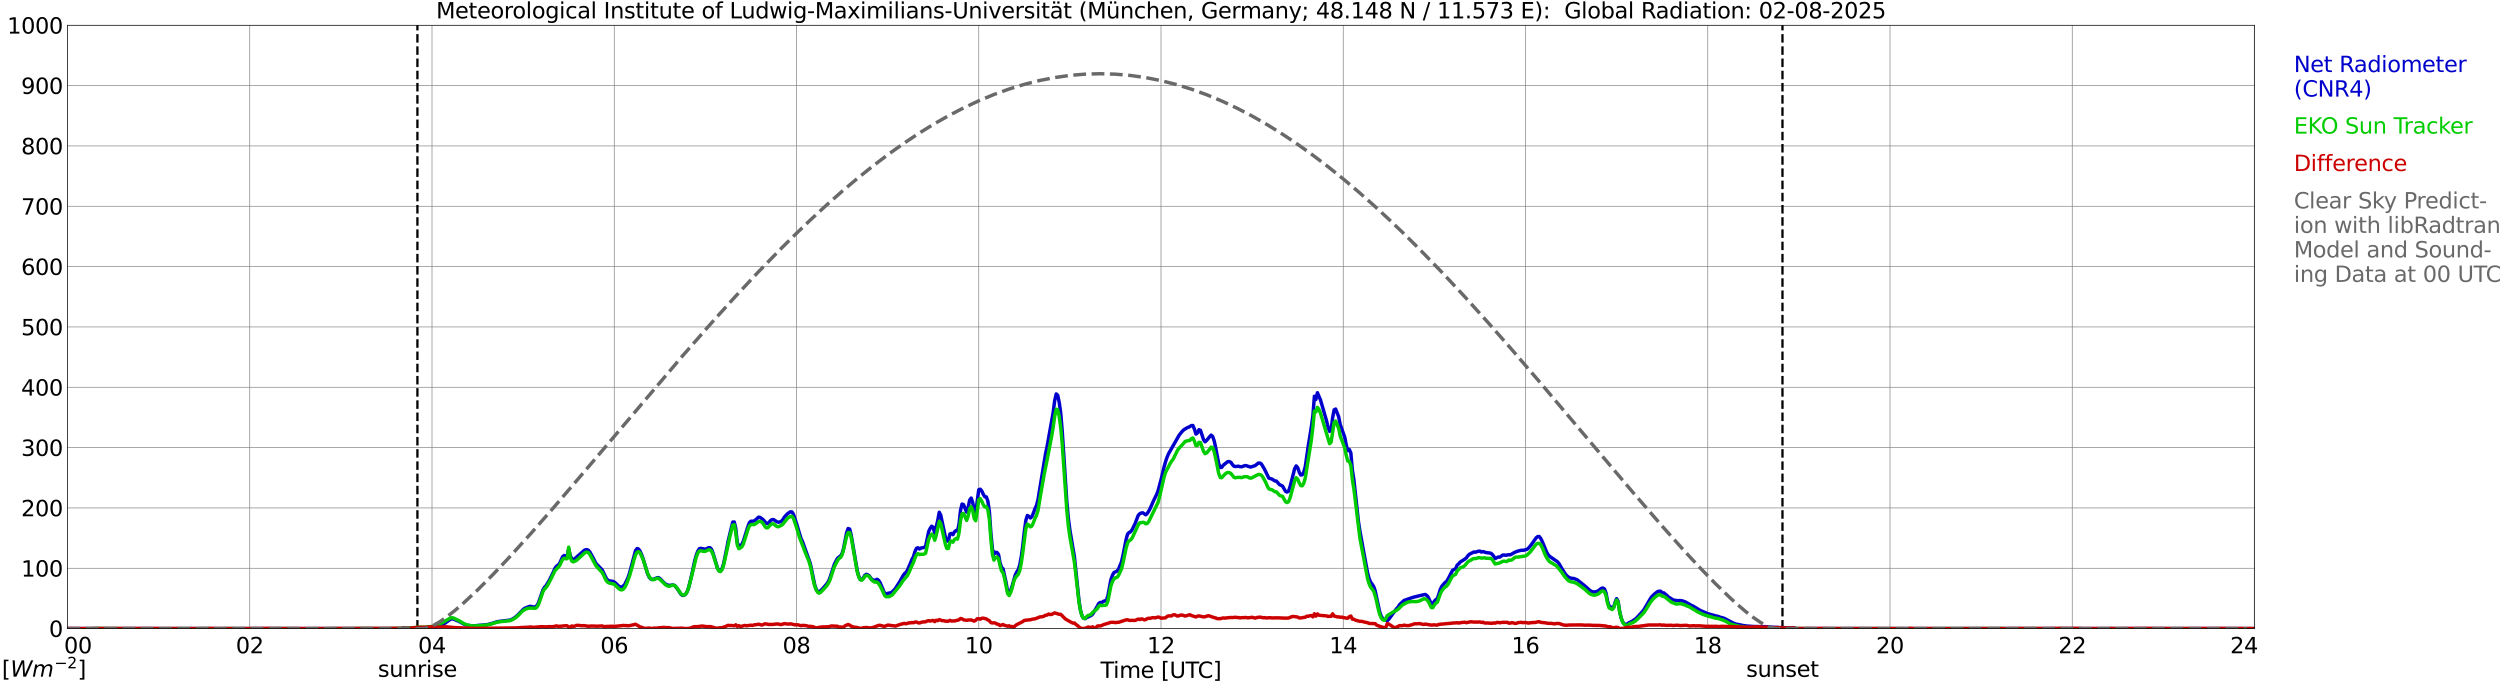 <?xml version="1.0" encoding="utf-8" standalone="no"?>
<!DOCTYPE svg PUBLIC "-//W3C//DTD SVG 1.1//EN"
  "http://www.w3.org/Graphics/SVG/1.1/DTD/svg11.dtd">
<svg xmlns:xlink="http://www.w3.org/1999/xlink" width="1085.4pt" height="296.64pt" viewBox="0 0 1085.4 296.64" xmlns="http://www.w3.org/2000/svg" version="1.1">
 <defs>
  <style type="text/css">*{stroke-linejoin: round; stroke-linecap: butt}</style>
 </defs>
 <g id="figure_1">
  <g id="patch_1">
   <path d="M 0 296.64 
L 1085.4 296.64 
L 1085.4 0 
L 0 0 
z
" style="fill: #ffffff"/>
  </g>
  <g id="axes_1">
   <g id="patch_2">
    <path d="M 29.306 272.909 
L 978.814 272.909 
L 978.814 10.976 
L 29.306 10.976 
z
" style="fill: #ffffff"/>
   </g>
   <g id="patch_3">
    <path d="M 978.814 272.909 
L 978.814 272.909 
L 978.814 10.976 
L 978.814 10.976 
z
" clip-path="url(#p55fe4c0afe)" style="fill: #d3d3d3; opacity: 0.25; stroke: #d3d3d3; stroke-linejoin: miter"/>
   </g>
   <g id="matplotlib.axis_1">
    <g id="xtick_1">
     <g id="line2d_1">
      <path d="M 29.306 272.909 
L 29.306 10.976 
" clip-path="url(#p55fe4c0afe)" style="fill: none; stroke: #808080; stroke-width: 0.3; stroke-linecap: square"/>
     </g>
     <g id="line2d_2"/>
     <g id="text_1">
      <!--    00 -->
      <g transform="translate(18.733 283.627) scale(0.095 -0.095)">
       <defs>
        <path id="DejaVuSans-20" transform="scale(0.016)"/>
        <path id="DejaVuSans-30" d="M 2034 4250 
Q 1547 4250 1301 3770 
Q 1056 3291 1056 2328 
Q 1056 1369 1301 889 
Q 1547 409 2034 409 
Q 2525 409 2770 889 
Q 3016 1369 3016 2328 
Q 3016 3291 2770 3770 
Q 2525 4250 2034 4250 
z
M 2034 4750 
Q 2819 4750 3233 4129 
Q 3647 3509 3647 2328 
Q 3647 1150 3233 529 
Q 2819 -91 2034 -91 
Q 1250 -91 836 529 
Q 422 1150 422 2328 
Q 422 3509 836 4129 
Q 1250 4750 2034 4750 
z
" transform="scale(0.016)"/>
       </defs>
       <use xlink:href="#DejaVuSans-20"/>
       <use xlink:href="#DejaVuSans-20" transform="translate(31.787 0)"/>
       <use xlink:href="#DejaVuSans-20" transform="translate(63.574 0)"/>
       <use xlink:href="#DejaVuSans-30" transform="translate(95.361 0)"/>
       <use xlink:href="#DejaVuSans-30" transform="translate(158.984 0)"/>
      </g>
     </g>
    </g>
    <g id="xtick_2">
     <g id="line2d_3">
      <path d="M 108.431 272.909 
L 108.431 10.976 
" clip-path="url(#p55fe4c0afe)" style="fill: none; stroke: #808080; stroke-width: 0.3; stroke-linecap: square"/>
     </g>
     <g id="line2d_4"/>
     <g id="text_2">
      <!-- 02 -->
      <g transform="translate(102.387 283.627) scale(0.095 -0.095)">
       <defs>
        <path id="DejaVuSans-32" d="M 1228 531 
L 3431 531 
L 3431 0 
L 469 0 
L 469 531 
Q 828 903 1448 1529 
Q 2069 2156 2228 2338 
Q 2531 2678 2651 2914 
Q 2772 3150 2772 3378 
Q 2772 3750 2511 3984 
Q 2250 4219 1831 4219 
Q 1534 4219 1204 4116 
Q 875 4013 500 3803 
L 500 4441 
Q 881 4594 1212 4672 
Q 1544 4750 1819 4750 
Q 2544 4750 2975 4387 
Q 3406 4025 3406 3419 
Q 3406 3131 3298 2873 
Q 3191 2616 2906 2266 
Q 2828 2175 2409 1742 
Q 1991 1309 1228 531 
z
" transform="scale(0.016)"/>
       </defs>
       <use xlink:href="#DejaVuSans-30"/>
       <use xlink:href="#DejaVuSans-32" transform="translate(63.623 0)"/>
      </g>
     </g>
    </g>
    <g id="xtick_3">
     <g id="line2d_5">
      <path d="M 187.557 272.909 
L 187.557 10.976 
" clip-path="url(#p55fe4c0afe)" style="fill: none; stroke: #808080; stroke-width: 0.3; stroke-linecap: square"/>
     </g>
     <g id="line2d_6"/>
     <g id="text_3">
      <!-- 04 -->
      <g transform="translate(181.513 283.627) scale(0.095 -0.095)">
       <defs>
        <path id="DejaVuSans-34" d="M 2419 4116 
L 825 1625 
L 2419 1625 
L 2419 4116 
z
M 2253 4666 
L 3047 4666 
L 3047 1625 
L 3713 1625 
L 3713 1100 
L 3047 1100 
L 3047 0 
L 2419 0 
L 2419 1100 
L 313 1100 
L 313 1709 
L 2253 4666 
z
" transform="scale(0.016)"/>
       </defs>
       <use xlink:href="#DejaVuSans-30"/>
       <use xlink:href="#DejaVuSans-34" transform="translate(63.623 0)"/>
      </g>
     </g>
    </g>
    <g id="xtick_4">
     <g id="line2d_7">
      <path d="M 266.683 272.909 
L 266.683 10.976 
" clip-path="url(#p55fe4c0afe)" style="fill: none; stroke: #808080; stroke-width: 0.3; stroke-linecap: square"/>
     </g>
     <g id="line2d_8"/>
     <g id="text_4">
      <!-- 06 -->
      <g transform="translate(260.638 283.627) scale(0.095 -0.095)">
       <defs>
        <path id="DejaVuSans-36" d="M 2113 2584 
Q 1688 2584 1439 2293 
Q 1191 2003 1191 1497 
Q 1191 994 1439 701 
Q 1688 409 2113 409 
Q 2538 409 2786 701 
Q 3034 994 3034 1497 
Q 3034 2003 2786 2293 
Q 2538 2584 2113 2584 
z
M 3366 4563 
L 3366 3988 
Q 3128 4100 2886 4159 
Q 2644 4219 2406 4219 
Q 1781 4219 1451 3797 
Q 1122 3375 1075 2522 
Q 1259 2794 1537 2939 
Q 1816 3084 2150 3084 
Q 2853 3084 3261 2657 
Q 3669 2231 3669 1497 
Q 3669 778 3244 343 
Q 2819 -91 2113 -91 
Q 1303 -91 875 529 
Q 447 1150 447 2328 
Q 447 3434 972 4092 
Q 1497 4750 2381 4750 
Q 2619 4750 2861 4703 
Q 3103 4656 3366 4563 
z
" transform="scale(0.016)"/>
       </defs>
       <use xlink:href="#DejaVuSans-30"/>
       <use xlink:href="#DejaVuSans-36" transform="translate(63.623 0)"/>
      </g>
     </g>
    </g>
    <g id="xtick_5">
     <g id="line2d_9">
      <path d="M 345.808 272.909 
L 345.808 10.976 
" clip-path="url(#p55fe4c0afe)" style="fill: none; stroke: #808080; stroke-width: 0.3; stroke-linecap: square"/>
     </g>
     <g id="line2d_10"/>
     <g id="text_5">
      <!-- 08 -->
      <g transform="translate(339.764 283.627) scale(0.095 -0.095)">
       <defs>
        <path id="DejaVuSans-38" d="M 2034 2216 
Q 1584 2216 1326 1975 
Q 1069 1734 1069 1313 
Q 1069 891 1326 650 
Q 1584 409 2034 409 
Q 2484 409 2743 651 
Q 3003 894 3003 1313 
Q 3003 1734 2745 1975 
Q 2488 2216 2034 2216 
z
M 1403 2484 
Q 997 2584 770 2862 
Q 544 3141 544 3541 
Q 544 4100 942 4425 
Q 1341 4750 2034 4750 
Q 2731 4750 3128 4425 
Q 3525 4100 3525 3541 
Q 3525 3141 3298 2862 
Q 3072 2584 2669 2484 
Q 3125 2378 3379 2068 
Q 3634 1759 3634 1313 
Q 3634 634 3220 271 
Q 2806 -91 2034 -91 
Q 1263 -91 848 271 
Q 434 634 434 1313 
Q 434 1759 690 2068 
Q 947 2378 1403 2484 
z
M 1172 3481 
Q 1172 3119 1398 2916 
Q 1625 2713 2034 2713 
Q 2441 2713 2670 2916 
Q 2900 3119 2900 3481 
Q 2900 3844 2670 4047 
Q 2441 4250 2034 4250 
Q 1625 4250 1398 4047 
Q 1172 3844 1172 3481 
z
" transform="scale(0.016)"/>
       </defs>
       <use xlink:href="#DejaVuSans-30"/>
       <use xlink:href="#DejaVuSans-38" transform="translate(63.623 0)"/>
      </g>
     </g>
    </g>
    <g id="xtick_6">
     <g id="line2d_11">
      <path d="M 424.934 272.909 
L 424.934 10.976 
" clip-path="url(#p55fe4c0afe)" style="fill: none; stroke: #808080; stroke-width: 0.3; stroke-linecap: square"/>
     </g>
     <g id="line2d_12"/>
     <g id="text_6">
      <!-- 10 -->
      <g transform="translate(418.89 283.627) scale(0.095 -0.095)">
       <defs>
        <path id="DejaVuSans-31" d="M 794 531 
L 1825 531 
L 1825 4091 
L 703 3866 
L 703 4441 
L 1819 4666 
L 2450 4666 
L 2450 531 
L 3481 531 
L 3481 0 
L 794 0 
L 794 531 
z
" transform="scale(0.016)"/>
       </defs>
       <use xlink:href="#DejaVuSans-31"/>
       <use xlink:href="#DejaVuSans-30" transform="translate(63.623 0)"/>
      </g>
     </g>
    </g>
    <g id="xtick_7">
     <g id="line2d_13">
      <path d="M 504.06 272.909 
L 504.06 10.976 
" clip-path="url(#p55fe4c0afe)" style="fill: none; stroke: #808080; stroke-width: 0.3; stroke-linecap: square"/>
     </g>
     <g id="line2d_14"/>
     <g id="text_7">
      <!-- 12 -->
      <g transform="translate(498.015 283.627) scale(0.095 -0.095)">
       <use xlink:href="#DejaVuSans-31"/>
       <use xlink:href="#DejaVuSans-32" transform="translate(63.623 0)"/>
      </g>
     </g>
    </g>
    <g id="xtick_8">
     <g id="line2d_15">
      <path d="M 583.185 272.909 
L 583.185 10.976 
" clip-path="url(#p55fe4c0afe)" style="fill: none; stroke: #808080; stroke-width: 0.3; stroke-linecap: square"/>
     </g>
     <g id="line2d_16"/>
     <g id="text_8">
      <!-- 14 -->
      <g transform="translate(577.141 283.627) scale(0.095 -0.095)">
       <use xlink:href="#DejaVuSans-31"/>
       <use xlink:href="#DejaVuSans-34" transform="translate(63.623 0)"/>
      </g>
     </g>
    </g>
    <g id="xtick_9">
     <g id="line2d_17">
      <path d="M 662.311 272.909 
L 662.311 10.976 
" clip-path="url(#p55fe4c0afe)" style="fill: none; stroke: #808080; stroke-width: 0.3; stroke-linecap: square"/>
     </g>
     <g id="line2d_18"/>
     <g id="text_9">
      <!-- 16 -->
      <g transform="translate(656.267 283.627) scale(0.095 -0.095)">
       <use xlink:href="#DejaVuSans-31"/>
       <use xlink:href="#DejaVuSans-36" transform="translate(63.623 0)"/>
      </g>
     </g>
    </g>
    <g id="xtick_10">
     <g id="line2d_19">
      <path d="M 741.437 272.909 
L 741.437 10.976 
" clip-path="url(#p55fe4c0afe)" style="fill: none; stroke: #808080; stroke-width: 0.3; stroke-linecap: square"/>
     </g>
     <g id="line2d_20"/>
     <g id="text_10">
      <!-- 18 -->
      <g transform="translate(735.392 283.627) scale(0.095 -0.095)">
       <use xlink:href="#DejaVuSans-31"/>
       <use xlink:href="#DejaVuSans-38" transform="translate(63.623 0)"/>
      </g>
     </g>
    </g>
    <g id="xtick_11">
     <g id="line2d_21">
      <path d="M 820.562 272.909 
L 820.562 10.976 
" clip-path="url(#p55fe4c0afe)" style="fill: none; stroke: #808080; stroke-width: 0.3; stroke-linecap: square"/>
     </g>
     <g id="line2d_22"/>
     <g id="text_11">
      <!-- 20 -->
      <g transform="translate(814.518 283.627) scale(0.095 -0.095)">
       <use xlink:href="#DejaVuSans-32"/>
       <use xlink:href="#DejaVuSans-30" transform="translate(63.623 0)"/>
      </g>
     </g>
    </g>
    <g id="xtick_12">
     <g id="line2d_23">
      <path d="M 899.688 272.909 
L 899.688 10.976 
" clip-path="url(#p55fe4c0afe)" style="fill: none; stroke: #808080; stroke-width: 0.3; stroke-linecap: square"/>
     </g>
     <g id="line2d_24"/>
     <g id="text_12">
      <!-- 22 -->
      <g transform="translate(893.644 283.627) scale(0.095 -0.095)">
       <use xlink:href="#DejaVuSans-32"/>
       <use xlink:href="#DejaVuSans-32" transform="translate(63.623 0)"/>
      </g>
     </g>
    </g>
    <g id="xtick_13">
     <g id="line2d_25">
      <path d="M 978.814 272.909 
L 978.814 10.976 
" clip-path="url(#p55fe4c0afe)" style="fill: none; stroke: #808080; stroke-width: 0.3; stroke-linecap: square"/>
     </g>
     <g id="line2d_26"/>
     <g id="text_13">
      <!-- 24    -->
      <g transform="translate(968.241 283.627) scale(0.095 -0.095)">
       <use xlink:href="#DejaVuSans-32"/>
       <use xlink:href="#DejaVuSans-34" transform="translate(63.623 0)"/>
       <use xlink:href="#DejaVuSans-20" transform="translate(127.246 0)"/>
       <use xlink:href="#DejaVuSans-20" transform="translate(159.033 0)"/>
       <use xlink:href="#DejaVuSans-20" transform="translate(190.82 0)"/>
      </g>
     </g>
    </g>
    <g id="text_14">
     <!-- Time [UTC] -->
     <g transform="translate(477.806 294.322) scale(0.095 -0.095)">
      <defs>
       <path id="DejaVuSans-54" d="M -19 4666 
L 3928 4666 
L 3928 4134 
L 2272 4134 
L 2272 0 
L 1638 0 
L 1638 4134 
L -19 4134 
L -19 4666 
z
" transform="scale(0.016)"/>
       <path id="DejaVuSans-69" d="M 603 3500 
L 1178 3500 
L 1178 0 
L 603 0 
L 603 3500 
z
M 603 4863 
L 1178 4863 
L 1178 4134 
L 603 4134 
L 603 4863 
z
" transform="scale(0.016)"/>
       <path id="DejaVuSans-6d" d="M 3328 2828 
Q 3544 3216 3844 3400 
Q 4144 3584 4550 3584 
Q 5097 3584 5394 3201 
Q 5691 2819 5691 2113 
L 5691 0 
L 5113 0 
L 5113 2094 
Q 5113 2597 4934 2840 
Q 4756 3084 4391 3084 
Q 3944 3084 3684 2787 
Q 3425 2491 3425 1978 
L 3425 0 
L 2847 0 
L 2847 2094 
Q 2847 2600 2669 2842 
Q 2491 3084 2119 3084 
Q 1678 3084 1418 2786 
Q 1159 2488 1159 1978 
L 1159 0 
L 581 0 
L 581 3500 
L 1159 3500 
L 1159 2956 
Q 1356 3278 1631 3431 
Q 1906 3584 2284 3584 
Q 2666 3584 2933 3390 
Q 3200 3197 3328 2828 
z
" transform="scale(0.016)"/>
       <path id="DejaVuSans-65" d="M 3597 1894 
L 3597 1613 
L 953 1613 
Q 991 1019 1311 708 
Q 1631 397 2203 397 
Q 2534 397 2845 478 
Q 3156 559 3463 722 
L 3463 178 
Q 3153 47 2828 -22 
Q 2503 -91 2169 -91 
Q 1331 -91 842 396 
Q 353 884 353 1716 
Q 353 2575 817 3079 
Q 1281 3584 2069 3584 
Q 2775 3584 3186 3129 
Q 3597 2675 3597 1894 
z
M 3022 2063 
Q 3016 2534 2758 2815 
Q 2500 3097 2075 3097 
Q 1594 3097 1305 2825 
Q 1016 2553 972 2059 
L 3022 2063 
z
" transform="scale(0.016)"/>
       <path id="DejaVuSans-5b" d="M 550 4863 
L 1875 4863 
L 1875 4416 
L 1125 4416 
L 1125 -397 
L 1875 -397 
L 1875 -844 
L 550 -844 
L 550 4863 
z
" transform="scale(0.016)"/>
       <path id="DejaVuSans-55" d="M 556 4666 
L 1191 4666 
L 1191 1831 
Q 1191 1081 1462 751 
Q 1734 422 2344 422 
Q 2950 422 3222 751 
Q 3494 1081 3494 1831 
L 3494 4666 
L 4128 4666 
L 4128 1753 
Q 4128 841 3676 375 
Q 3225 -91 2344 -91 
Q 1459 -91 1007 375 
Q 556 841 556 1753 
L 556 4666 
z
" transform="scale(0.016)"/>
       <path id="DejaVuSans-43" d="M 4122 4306 
L 4122 3641 
Q 3803 3938 3442 4084 
Q 3081 4231 2675 4231 
Q 1875 4231 1450 3742 
Q 1025 3253 1025 2328 
Q 1025 1406 1450 917 
Q 1875 428 2675 428 
Q 3081 428 3442 575 
Q 3803 722 4122 1019 
L 4122 359 
Q 3791 134 3420 21 
Q 3050 -91 2638 -91 
Q 1578 -91 968 557 
Q 359 1206 359 2328 
Q 359 3453 968 4101 
Q 1578 4750 2638 4750 
Q 3056 4750 3426 4639 
Q 3797 4528 4122 4306 
z
" transform="scale(0.016)"/>
       <path id="DejaVuSans-5d" d="M 1947 4863 
L 1947 -844 
L 622 -844 
L 622 -397 
L 1369 -397 
L 1369 4416 
L 622 4416 
L 622 4863 
L 1947 4863 
z
" transform="scale(0.016)"/>
      </defs>
      <use xlink:href="#DejaVuSans-54"/>
      <use xlink:href="#DejaVuSans-69" transform="translate(57.959 0)"/>
      <use xlink:href="#DejaVuSans-6d" transform="translate(85.742 0)"/>
      <use xlink:href="#DejaVuSans-65" transform="translate(183.154 0)"/>
      <use xlink:href="#DejaVuSans-20" transform="translate(244.678 0)"/>
      <use xlink:href="#DejaVuSans-5b" transform="translate(276.465 0)"/>
      <use xlink:href="#DejaVuSans-55" transform="translate(315.479 0)"/>
      <use xlink:href="#DejaVuSans-54" transform="translate(388.672 0)"/>
      <use xlink:href="#DejaVuSans-43" transform="translate(443.881 0)"/>
      <use xlink:href="#DejaVuSans-5d" transform="translate(513.705 0)"/>
     </g>
    </g>
   </g>
   <g id="matplotlib.axis_2">
    <g id="ytick_1">
     <g id="line2d_27">
      <path d="M 29.306 272.909 
L 978.814 272.909 
" clip-path="url(#p55fe4c0afe)" style="fill: none; stroke: #808080; stroke-width: 0.3; stroke-linecap: square"/>
     </g>
     <g id="line2d_28"/>
     <g id="text_15">
      <!-- 0 -->
      <g transform="translate(21.261 276.518) scale(0.095 -0.095)">
       <use xlink:href="#DejaVuSans-30"/>
      </g>
     </g>
    </g>
    <g id="ytick_2">
     <g id="line2d_29">
      <path d="M 29.306 246.715 
L 978.814 246.715 
" clip-path="url(#p55fe4c0afe)" style="fill: none; stroke: #808080; stroke-width: 0.3; stroke-linecap: square"/>
     </g>
     <g id="line2d_30"/>
     <g id="text_16">
      <!-- 100 -->
      <g transform="translate(9.173 250.325) scale(0.095 -0.095)">
       <use xlink:href="#DejaVuSans-31"/>
       <use xlink:href="#DejaVuSans-30" transform="translate(63.623 0)"/>
       <use xlink:href="#DejaVuSans-30" transform="translate(127.246 0)"/>
      </g>
     </g>
    </g>
    <g id="ytick_3">
     <g id="line2d_31">
      <path d="M 29.306 220.522 
L 978.814 220.522 
" clip-path="url(#p55fe4c0afe)" style="fill: none; stroke: #808080; stroke-width: 0.3; stroke-linecap: square"/>
     </g>
     <g id="line2d_32"/>
     <g id="text_17">
      <!-- 200 -->
      <g transform="translate(9.173 224.131) scale(0.095 -0.095)">
       <use xlink:href="#DejaVuSans-32"/>
       <use xlink:href="#DejaVuSans-30" transform="translate(63.623 0)"/>
       <use xlink:href="#DejaVuSans-30" transform="translate(127.246 0)"/>
      </g>
     </g>
    </g>
    <g id="ytick_4">
     <g id="line2d_33">
      <path d="M 29.306 194.329 
L 978.814 194.329 
" clip-path="url(#p55fe4c0afe)" style="fill: none; stroke: #808080; stroke-width: 0.3; stroke-linecap: square"/>
     </g>
     <g id="line2d_34"/>
     <g id="text_18">
      <!-- 300 -->
      <g transform="translate(9.173 197.938) scale(0.095 -0.095)">
       <defs>
        <path id="DejaVuSans-33" d="M 2597 2516 
Q 3050 2419 3304 2112 
Q 3559 1806 3559 1356 
Q 3559 666 3084 287 
Q 2609 -91 1734 -91 
Q 1441 -91 1130 -33 
Q 819 25 488 141 
L 488 750 
Q 750 597 1062 519 
Q 1375 441 1716 441 
Q 2309 441 2620 675 
Q 2931 909 2931 1356 
Q 2931 1769 2642 2001 
Q 2353 2234 1838 2234 
L 1294 2234 
L 1294 2753 
L 1863 2753 
Q 2328 2753 2575 2939 
Q 2822 3125 2822 3475 
Q 2822 3834 2567 4026 
Q 2313 4219 1838 4219 
Q 1578 4219 1281 4162 
Q 984 4106 628 3988 
L 628 4550 
Q 988 4650 1302 4700 
Q 1616 4750 1894 4750 
Q 2613 4750 3031 4423 
Q 3450 4097 3450 3541 
Q 3450 3153 3228 2886 
Q 3006 2619 2597 2516 
z
" transform="scale(0.016)"/>
       </defs>
       <use xlink:href="#DejaVuSans-33"/>
       <use xlink:href="#DejaVuSans-30" transform="translate(63.623 0)"/>
       <use xlink:href="#DejaVuSans-30" transform="translate(127.246 0)"/>
      </g>
     </g>
    </g>
    <g id="ytick_5">
     <g id="line2d_35">
      <path d="M 29.306 168.136 
L 978.814 168.136 
" clip-path="url(#p55fe4c0afe)" style="fill: none; stroke: #808080; stroke-width: 0.3; stroke-linecap: square"/>
     </g>
     <g id="line2d_36"/>
     <g id="text_19">
      <!-- 400 -->
      <g transform="translate(9.173 171.745) scale(0.095 -0.095)">
       <use xlink:href="#DejaVuSans-34"/>
       <use xlink:href="#DejaVuSans-30" transform="translate(63.623 0)"/>
       <use xlink:href="#DejaVuSans-30" transform="translate(127.246 0)"/>
      </g>
     </g>
    </g>
    <g id="ytick_6">
     <g id="line2d_37">
      <path d="M 29.306 141.942 
L 978.814 141.942 
" clip-path="url(#p55fe4c0afe)" style="fill: none; stroke: #808080; stroke-width: 0.3; stroke-linecap: square"/>
     </g>
     <g id="line2d_38"/>
     <g id="text_20">
      <!-- 500 -->
      <g transform="translate(9.173 145.551) scale(0.095 -0.095)">
       <defs>
        <path id="DejaVuSans-35" d="M 691 4666 
L 3169 4666 
L 3169 4134 
L 1269 4134 
L 1269 2991 
Q 1406 3038 1543 3061 
Q 1681 3084 1819 3084 
Q 2600 3084 3056 2656 
Q 3513 2228 3513 1497 
Q 3513 744 3044 326 
Q 2575 -91 1722 -91 
Q 1428 -91 1123 -41 
Q 819 9 494 109 
L 494 744 
Q 775 591 1075 516 
Q 1375 441 1709 441 
Q 2250 441 2565 725 
Q 2881 1009 2881 1497 
Q 2881 1984 2565 2268 
Q 2250 2553 1709 2553 
Q 1456 2553 1204 2497 
Q 953 2441 691 2322 
L 691 4666 
z
" transform="scale(0.016)"/>
       </defs>
       <use xlink:href="#DejaVuSans-35"/>
       <use xlink:href="#DejaVuSans-30" transform="translate(63.623 0)"/>
       <use xlink:href="#DejaVuSans-30" transform="translate(127.246 0)"/>
      </g>
     </g>
    </g>
    <g id="ytick_7">
     <g id="line2d_39">
      <path d="M 29.306 115.749 
L 978.814 115.749 
" clip-path="url(#p55fe4c0afe)" style="fill: none; stroke: #808080; stroke-width: 0.3; stroke-linecap: square"/>
     </g>
     <g id="line2d_40"/>
     <g id="text_21">
      <!-- 600 -->
      <g transform="translate(9.173 119.358) scale(0.095 -0.095)">
       <use xlink:href="#DejaVuSans-36"/>
       <use xlink:href="#DejaVuSans-30" transform="translate(63.623 0)"/>
       <use xlink:href="#DejaVuSans-30" transform="translate(127.246 0)"/>
      </g>
     </g>
    </g>
    <g id="ytick_8">
     <g id="line2d_41">
      <path d="M 29.306 89.556 
L 978.814 89.556 
" clip-path="url(#p55fe4c0afe)" style="fill: none; stroke: #808080; stroke-width: 0.3; stroke-linecap: square"/>
     </g>
     <g id="line2d_42"/>
     <g id="text_22">
      <!-- 700 -->
      <g transform="translate(9.173 93.165) scale(0.095 -0.095)">
       <defs>
        <path id="DejaVuSans-37" d="M 525 4666 
L 3525 4666 
L 3525 4397 
L 1831 0 
L 1172 0 
L 2766 4134 
L 525 4134 
L 525 4666 
z
" transform="scale(0.016)"/>
       </defs>
       <use xlink:href="#DejaVuSans-37"/>
       <use xlink:href="#DejaVuSans-30" transform="translate(63.623 0)"/>
       <use xlink:href="#DejaVuSans-30" transform="translate(127.246 0)"/>
      </g>
     </g>
    </g>
    <g id="ytick_9">
     <g id="line2d_43">
      <path d="M 29.306 63.362 
L 978.814 63.362 
" clip-path="url(#p55fe4c0afe)" style="fill: none; stroke: #808080; stroke-width: 0.3; stroke-linecap: square"/>
     </g>
     <g id="line2d_44"/>
     <g id="text_23">
      <!-- 800 -->
      <g transform="translate(9.173 66.972) scale(0.095 -0.095)">
       <use xlink:href="#DejaVuSans-38"/>
       <use xlink:href="#DejaVuSans-30" transform="translate(63.623 0)"/>
       <use xlink:href="#DejaVuSans-30" transform="translate(127.246 0)"/>
      </g>
     </g>
    </g>
    <g id="ytick_10">
     <g id="line2d_45">
      <path d="M 29.306 37.169 
L 978.814 37.169 
" clip-path="url(#p55fe4c0afe)" style="fill: none; stroke: #808080; stroke-width: 0.3; stroke-linecap: square"/>
     </g>
     <g id="line2d_46"/>
     <g id="text_24">
      <!-- 900 -->
      <g transform="translate(9.173 40.778) scale(0.095 -0.095)">
       <defs>
        <path id="DejaVuSans-39" d="M 703 97 
L 703 672 
Q 941 559 1184 500 
Q 1428 441 1663 441 
Q 2288 441 2617 861 
Q 2947 1281 2994 2138 
Q 2813 1869 2534 1725 
Q 2256 1581 1919 1581 
Q 1219 1581 811 2004 
Q 403 2428 403 3163 
Q 403 3881 828 4315 
Q 1253 4750 1959 4750 
Q 2769 4750 3195 4129 
Q 3622 3509 3622 2328 
Q 3622 1225 3098 567 
Q 2575 -91 1691 -91 
Q 1453 -91 1209 -44 
Q 966 3 703 97 
z
M 1959 2075 
Q 2384 2075 2632 2365 
Q 2881 2656 2881 3163 
Q 2881 3666 2632 3958 
Q 2384 4250 1959 4250 
Q 1534 4250 1286 3958 
Q 1038 3666 1038 3163 
Q 1038 2656 1286 2365 
Q 1534 2075 1959 2075 
z
" transform="scale(0.016)"/>
       </defs>
       <use xlink:href="#DejaVuSans-39"/>
       <use xlink:href="#DejaVuSans-30" transform="translate(63.623 0)"/>
       <use xlink:href="#DejaVuSans-30" transform="translate(127.246 0)"/>
      </g>
     </g>
    </g>
    <g id="ytick_11">
     <g id="line2d_47">
      <path d="M 29.306 10.976 
L 978.814 10.976 
" clip-path="url(#p55fe4c0afe)" style="fill: none; stroke: #808080; stroke-width: 0.3; stroke-linecap: square"/>
     </g>
     <g id="line2d_48"/>
     <g id="text_25">
      <!-- 1000 -->
      <g transform="translate(3.128 14.585) scale(0.095 -0.095)">
       <use xlink:href="#DejaVuSans-31"/>
       <use xlink:href="#DejaVuSans-30" transform="translate(63.623 0)"/>
       <use xlink:href="#DejaVuSans-30" transform="translate(127.246 0)"/>
       <use xlink:href="#DejaVuSans-30" transform="translate(190.869 0)"/>
      </g>
     </g>
    </g>
   </g>
   <g id="line2d_49">
    <path d="M 181.227 272.909 
L 181.227 10.976 
" clip-path="url(#p55fe4c0afe)" style="fill: none; stroke-dasharray: 3.7,1.6; stroke-dashoffset: 0; stroke: #000000"/>
   </g>
   <g id="line2d_50">
    <path d="M 773.878 272.909 
L 773.878 10.976 
" clip-path="url(#p55fe4c0afe)" style="fill: none; stroke-dasharray: 3.7,1.6; stroke-dashoffset: 0; stroke: #000000"/>
   </g>
   <g id="line2d_51">
    <path d="M 29.306 272.909 
L 174.37 272.909 
L 175.029 272.6 
L 175.688 272.723 
L 177.666 272.66 
L 179.645 272.909 
L 187.557 272.822 
L 188.876 272.356 
L 191.513 271.466 
L 192.832 270.777 
L 195.47 268.933 
L 196.129 268.71 
L 196.788 268.752 
L 199.426 269.865 
L 202.063 271.303 
L 203.382 271.547 
L 206.02 271.769 
L 207.339 271.547 
L 211.295 271.243 
L 213.273 270.756 
L 215.91 269.907 
L 217.229 269.724 
L 221.186 269.257 
L 221.845 269.116 
L 223.164 268.367 
L 224.482 267.353 
L 227.12 264.598 
L 227.779 264.131 
L 229.757 263.301 
L 230.417 263.262 
L 231.736 263.566 
L 232.395 263.484 
L 233.054 262.979 
L 233.714 261.905 
L 235.692 256.192 
L 236.351 255.037 
L 237.011 254.369 
L 238.329 252.242 
L 240.308 248.229 
L 240.967 246.692 
L 241.626 245.82 
L 242.286 245.332 
L 242.945 244.644 
L 244.264 241.686 
L 244.923 241.181 
L 245.583 241.343 
L 246.242 241.343 
L 246.901 238.242 
L 247.561 241.241 
L 248.22 242.436 
L 248.88 242.962 
L 249.539 242.619 
L 250.858 241.383 
L 252.836 239.701 
L 253.495 239.054 
L 254.155 238.708 
L 254.814 238.627 
L 255.473 238.931 
L 256.133 239.701 
L 257.451 242.113 
L 258.77 244.665 
L 261.408 247.378 
L 263.386 251.391 
L 264.045 251.999 
L 264.705 252.221 
L 266.023 252.384 
L 266.683 252.688 
L 267.342 253.214 
L 268.661 254.49 
L 269.32 254.814 
L 269.98 254.854 
L 270.639 254.408 
L 271.298 253.659 
L 272.617 250.865 
L 273.277 248.96 
L 274.595 244.036 
L 275.914 239.075 
L 276.573 238.182 
L 277.233 238.365 
L 277.892 239.316 
L 278.552 240.796 
L 279.211 242.58 
L 281.189 249.183 
L 281.849 250.561 
L 282.508 251.37 
L 283.167 251.593 
L 283.827 251.472 
L 285.145 250.883 
L 285.805 250.762 
L 286.464 251.126 
L 288.442 253.154 
L 289.102 253.659 
L 289.761 253.963 
L 290.42 254.126 
L 291.08 254.126 
L 291.739 254.002 
L 292.399 254.002 
L 293.058 254.288 
L 294.377 256.069 
L 295.696 258.096 
L 296.355 258.521 
L 297.014 258.4 
L 297.674 257.973 
L 298.333 256.881 
L 298.992 255.058 
L 300.311 249.628 
L 301.63 243.389 
L 302.289 241.018 
L 302.949 239.316 
L 303.608 238.242 
L 304.267 238.061 
L 306.246 238.486 
L 307.564 237.818 
L 308.224 237.778 
L 308.883 238.425 
L 309.543 240.068 
L 311.521 246.671 
L 312.18 247.763 
L 312.839 247.784 
L 313.499 246.833 
L 314.158 244.788 
L 315.477 238.344 
L 316.136 234.86 
L 318.114 226.675 
L 318.774 226.615 
L 319.433 229.349 
L 320.093 235.61 
L 320.752 236.927 
L 321.411 236.987 
L 322.071 236.401 
L 322.73 234.942 
L 324.708 228.6 
L 325.368 226.898 
L 326.027 226.29 
L 326.686 226.332 
L 327.346 226.19 
L 328.005 225.784 
L 329.324 224.53 
L 329.983 224.629 
L 331.302 225.601 
L 332.621 227.123 
L 333.28 227.325 
L 333.94 226.738 
L 334.599 225.947 
L 335.258 225.601 
L 335.918 225.601 
L 337.236 226.513 
L 337.896 226.738 
L 338.555 226.615 
L 339.215 226.332 
L 339.874 225.622 
L 340.533 224.53 
L 341.852 223.089 
L 343.171 222.199 
L 343.83 222.259 
L 344.49 223.293 
L 345.808 227.264 
L 347.787 233.868 
L 348.446 235.204 
L 351.743 244.484 
L 352.402 247.459 
L 353.721 253.984 
L 354.38 255.846 
L 355.04 256.881 
L 355.699 256.962 
L 357.018 255.747 
L 358.996 253.458 
L 359.655 252.423 
L 360.315 250.883 
L 362.293 244.848 
L 363.612 242.375 
L 364.93 241.362 
L 365.59 240.351 
L 366.249 238.019 
L 367.568 231.295 
L 368.227 229.472 
L 368.887 229.695 
L 369.546 232.288 
L 372.184 247.763 
L 372.843 250.215 
L 373.502 251.614 
L 374.162 251.653 
L 374.821 250.883 
L 375.481 249.77 
L 376.14 249.324 
L 376.799 249.607 
L 377.459 250.073 
L 378.118 251.108 
L 378.777 251.674 
L 379.437 251.938 
L 380.096 251.876 
L 380.756 251.511 
L 381.415 251.938 
L 382.074 252.889 
L 384.053 257.549 
L 384.712 257.892 
L 385.371 257.609 
L 386.69 257.366 
L 387.349 257.002 
L 388.668 255.624 
L 390.646 252.525 
L 391.965 250.134 
L 392.624 249.141 
L 393.284 248.554 
L 393.943 247.603 
L 395.262 244.562 
L 395.921 242.883 
L 396.581 241.686 
L 397.24 239.457 
L 397.899 238.061 
L 398.559 237.818 
L 399.218 238.365 
L 399.878 237.92 
L 401.196 237.676 
L 401.856 237.249 
L 403.175 230.808 
L 403.834 229.431 
L 404.493 228.459 
L 405.153 228.946 
L 405.812 231.518 
L 407.131 225.926 
L 407.79 222.403 
L 408.45 223.718 
L 410.428 233.058 
L 411.087 234.9 
L 411.746 234.921 
L 412.406 231.843 
L 413.065 231.599 
L 413.725 232.126 
L 414.384 230.931 
L 415.043 230.363 
L 415.703 230.546 
L 416.362 227.587 
L 417.022 221.57 
L 417.681 218.835 
L 418.34 219.1 
L 419.659 222.361 
L 420.318 220.355 
L 420.978 217.196 
L 421.637 216.242 
L 422.297 218.086 
L 422.956 221.874 
L 423.615 222.442 
L 424.934 212.638 
L 425.593 212.394 
L 426.253 213.164 
L 426.912 214.602 
L 427.572 215.697 
L 428.231 215.737 
L 428.89 217.602 
L 429.55 222.159 
L 430.209 231.539 
L 430.869 238.323 
L 431.528 240.654 
L 432.187 239.782 
L 432.847 239.863 
L 433.506 240.694 
L 434.165 244.24 
L 434.825 246.346 
L 435.484 246.954 
L 436.803 252.931 
L 437.462 256.719 
L 438.122 257.347 
L 438.781 256.355 
L 439.44 254.408 
L 440.759 249.709 
L 441.419 248.332 
L 442.078 247.378 
L 442.737 245.251 
L 443.397 241.747 
L 444.056 236.846 
L 444.716 230.808 
L 445.375 225.947 
L 446.034 223.799 
L 446.694 224.145 
L 447.353 224.894 
L 448.012 224.304 
L 448.672 222.746 
L 449.331 220.863 
L 449.991 219.443 
L 450.65 216.952 
L 453.947 196.896 
L 454.606 193.818 
L 457.244 179.029 
L 457.903 173.903 
L 458.563 171.027 
L 459.222 171.614 
L 459.881 174.776 
L 460.541 179.556 
L 461.2 187.537 
L 463.178 217.885 
L 463.838 224.993 
L 464.497 230.038 
L 465.816 237.938 
L 466.475 241.747 
L 468.453 260.81 
L 469.113 265.025 
L 469.772 267.374 
L 470.431 268.406 
L 471.091 268.61 
L 471.75 268.165 
L 473.728 267.212 
L 474.388 266.625 
L 476.366 263.262 
L 477.025 262.005 
L 477.685 261.559 
L 478.344 261.619 
L 479.003 261.114 
L 480.322 260.648 
L 480.981 258.764 
L 482.3 251.674 
L 482.96 249.83 
L 483.619 248.596 
L 484.938 247.986 
L 485.597 247.176 
L 486.916 243.915 
L 487.575 241.018 
L 488.894 234.253 
L 489.553 231.861 
L 490.213 231.193 
L 490.872 230.85 
L 491.532 229.957 
L 492.85 227.243 
L 494.169 223.739 
L 494.828 223.05 
L 495.488 222.725 
L 496.147 222.644 
L 497.466 223.495 
L 498.125 222.866 
L 498.785 221.855 
L 499.444 220.559 
L 500.763 217.52 
L 502.082 214.825 
L 502.741 213.225 
L 504.06 208.321 
L 505.379 202.771 
L 506.038 200.421 
L 506.697 198.496 
L 507.357 196.959 
L 511.972 188.875 
L 513.291 187.254 
L 513.95 186.607 
L 515.269 185.795 
L 516.588 185.208 
L 517.247 184.763 
L 517.907 184.742 
L 518.566 186.303 
L 519.226 188.448 
L 519.885 187.985 
L 520.544 186.544 
L 521.204 186.83 
L 522.522 190.861 
L 523.182 191.812 
L 523.841 191.264 
L 525.16 189.625 
L 525.819 188.915 
L 526.479 189.462 
L 527.138 191.366 
L 527.797 194.324 
L 529.116 201.273 
L 529.776 202.994 
L 530.435 202.894 
L 531.094 201.962 
L 533.073 200.4 
L 533.732 200.4 
L 534.391 200.704 
L 535.051 201.679 
L 535.71 202.386 
L 536.369 202.548 
L 537.688 202.407 
L 538.348 202.609 
L 539.007 202.65 
L 539.666 202.467 
L 540.326 202.163 
L 540.985 202.145 
L 542.963 202.792 
L 544.282 202.347 
L 544.941 202.145 
L 546.26 201.089 
L 546.919 201.008 
L 547.579 201.354 
L 548.898 203.52 
L 550.876 207.572 
L 552.195 207.978 
L 553.513 208.809 
L 554.173 208.869 
L 555.491 210.388 
L 556.81 211.017 
L 558.129 213.327 
L 558.788 213.631 
L 559.448 213.225 
L 560.107 211.26 
L 562.085 203.481 
L 562.745 202.286 
L 563.404 203.015 
L 564.063 204.979 
L 564.723 206.215 
L 565.382 206.134 
L 566.042 205 
L 566.701 202.569 
L 568.02 193.412 
L 569.338 185.329 
L 569.998 180.467 
L 570.657 172.041 
L 571.317 173.419 
L 571.976 170.501 
L 573.295 173.599 
L 575.273 180.428 
L 575.932 182.696 
L 576.592 185.452 
L 577.251 187.275 
L 577.91 186.707 
L 578.57 181.361 
L 579.229 177.916 
L 579.889 177.591 
L 581.207 180.955 
L 581.867 184.357 
L 583.845 189.847 
L 584.504 193.25 
L 585.164 195.641 
L 585.823 195.154 
L 586.482 196.634 
L 587.142 204.088 
L 587.801 208.261 
L 589.779 226.413 
L 590.439 230.646 
L 591.757 237.959 
L 593.736 248.615 
L 594.395 251.168 
L 595.054 252.667 
L 596.373 254.592 
L 597.032 256.436 
L 599.011 265.732 
L 599.67 267.495 
L 600.329 268.59 
L 600.989 268.954 
L 601.648 269.035 
L 602.307 269.459 
L 602.967 268.833 
L 605.604 265.247 
L 606.264 264.336 
L 606.923 263.668 
L 607.582 262.633 
L 608.242 261.923 
L 609.561 260.708 
L 613.517 259.312 
L 617.473 258.358 
L 618.792 258.096 
L 619.451 258.521 
L 620.111 259.351 
L 621.429 262.269 
L 622.089 262.248 
L 622.748 261.012 
L 623.408 260.323 
L 624.067 259.859 
L 625.386 255.726 
L 626.045 254.45 
L 627.364 252.91 
L 628.023 252.483 
L 628.683 251.391 
L 630.001 248.858 
L 630.661 247.582 
L 631.98 246.894 
L 632.639 245.332 
L 633.298 244.827 
L 633.958 244.018 
L 635.936 242.781 
L 636.595 242.234 
L 637.255 241.343 
L 637.914 240.654 
L 639.892 239.641 
L 640.552 239.743 
L 641.87 239.316 
L 642.53 239.256 
L 643.189 239.683 
L 643.848 239.457 
L 645.167 239.905 
L 647.145 240.146 
L 647.805 240.594 
L 648.464 241.443 
L 649.123 242.517 
L 650.442 241.828 
L 651.102 241.891 
L 652.42 240.979 
L 653.08 240.958 
L 653.739 241.079 
L 655.058 240.817 
L 655.717 240.898 
L 657.695 239.743 
L 659.014 239.277 
L 660.333 238.931 
L 661.652 238.871 
L 662.97 238.486 
L 663.63 237.959 
L 664.949 236.338 
L 666.927 233.504 
L 667.586 232.977 
L 668.246 232.914 
L 668.905 233.726 
L 669.564 235.062 
L 671.542 239.824 
L 672.202 240.916 
L 672.861 241.605 
L 676.158 243.874 
L 676.817 244.644 
L 678.136 246.894 
L 679.455 249 
L 680.114 249.83 
L 680.774 250.398 
L 681.433 250.804 
L 682.092 251.027 
L 683.411 251.187 
L 684.73 251.716 
L 688.027 254.327 
L 690.005 256.111 
L 690.664 256.596 
L 691.324 256.881 
L 691.983 257.044 
L 693.302 256.8 
L 693.961 256.436 
L 695.28 255.422 
L 695.939 255.299 
L 696.599 255.705 
L 697.258 257.447 
L 697.918 260.952 
L 698.577 263.078 
L 699.236 263.484 
L 699.896 264.173 
L 700.555 263.707 
L 701.215 261.478 
L 701.874 259.92 
L 702.533 261.156 
L 703.193 265.572 
L 703.852 268.307 
L 704.511 270.048 
L 705.171 270.819 
L 705.83 271.101 
L 706.49 270.96 
L 707.149 270.392 
L 708.468 269.826 
L 709.786 268.893 
L 710.446 268.406 
L 713.083 265.53 
L 713.743 264.679 
L 715.062 262.431 
L 716.38 260.163 
L 717.04 259.149 
L 718.358 257.853 
L 719.677 256.839 
L 720.337 256.658 
L 720.996 256.677 
L 721.655 257.447 
L 722.315 257.366 
L 723.633 258.461 
L 724.293 259.108 
L 726.271 260.365 
L 726.93 260.608 
L 728.249 260.771 
L 729.568 260.75 
L 730.227 260.831 
L 731.546 261.255 
L 733.524 262.35 
L 734.184 262.756 
L 734.843 263.018 
L 738.14 265.004 
L 741.437 266.421 
L 744.734 267.353 
L 746.052 267.636 
L 746.712 267.94 
L 748.031 268.265 
L 748.69 268.508 
L 752.646 270.575 
L 753.965 271.02 
L 755.284 271.243 
L 756.602 271.547 
L 758.581 271.811 
L 761.218 271.992 
L 767.153 272.094 
L 769.131 272.296 
L 773.746 272.519 
L 779.021 272.56 
L 779.681 272.909 
L 978.154 272.909 
L 978.154 272.909 
" clip-path="url(#p55fe4c0afe)" style="fill: none; stroke: #0000cc; stroke-width: 1.5; stroke-linecap: square"/>
   </g>
   <g id="line2d_52">
    <path d="M 28.646 272.991 
L 38.537 272.947 
L 42.493 272.856 
L 43.812 272.877 
L 60.297 272.975 
L 64.912 272.948 
L 67.55 272.968 
L 70.187 272.934 
L 73.484 272.951 
L 80.737 272.897 
L 84.034 272.948 
L 90.628 272.892 
L 93.266 272.966 
L 101.178 272.888 
L 104.475 272.926 
L 117.663 272.977 
L 119.641 272.917 
L 121.619 272.889 
L 126.235 272.926 
L 128.213 272.994 
L 131.51 272.964 
L 138.763 272.94 
L 142.06 272.923 
L 146.016 272.906 
L 148.654 272.951 
L 157.226 272.872 
L 166.457 272.96 
L 169.094 272.894 
L 175.688 272.795 
L 178.326 272.642 
L 180.963 272.382 
L 181.623 272.299 
L 184.26 272.332 
L 188.216 271.907 
L 189.535 271.507 
L 191.513 270.639 
L 194.151 269.116 
L 195.47 268.32 
L 196.129 268.167 
L 196.788 268.276 
L 199.426 269.556 
L 201.404 270.762 
L 202.723 271.287 
L 204.701 271.703 
L 206.02 271.759 
L 211.295 271.401 
L 213.273 270.909 
L 215.91 270.114 
L 217.229 269.911 
L 221.186 269.5 
L 222.504 269.031 
L 223.823 268.228 
L 225.142 267.054 
L 226.461 265.659 
L 227.12 265.079 
L 228.439 264.347 
L 229.757 264.001 
L 231.076 264.03 
L 232.395 264.116 
L 233.054 263.669 
L 233.714 262.607 
L 234.373 260.893 
L 235.692 256.98 
L 236.351 255.804 
L 237.011 255.114 
L 237.67 254.245 
L 238.989 251.742 
L 240.967 247.75 
L 242.945 245.6 
L 244.264 242.827 
L 244.923 242.373 
L 245.583 242.603 
L 246.242 242.561 
L 246.901 237.575 
L 247.561 241.895 
L 248.22 243.58 
L 248.88 243.944 
L 250.198 243.353 
L 252.176 241.583 
L 253.495 240.358 
L 254.155 239.88 
L 254.814 239.704 
L 255.473 239.925 
L 256.133 240.795 
L 258.77 245.65 
L 261.408 248.54 
L 262.067 249.707 
L 262.726 251.166 
L 263.386 252.351 
L 264.045 252.942 
L 264.705 253.192 
L 266.683 253.626 
L 268.002 254.915 
L 268.661 255.572 
L 269.32 256.013 
L 269.98 256.126 
L 270.639 255.785 
L 271.298 254.937 
L 271.958 253.665 
L 273.277 250.205 
L 274.595 245.594 
L 275.255 243.039 
L 275.914 240.954 
L 276.573 239.755 
L 277.233 239.513 
L 277.892 240.021 
L 279.211 242.885 
L 281.189 249.023 
L 281.849 250.323 
L 282.508 251.223 
L 283.167 251.614 
L 283.827 251.698 
L 285.145 251.075 
L 285.805 251.099 
L 286.464 251.529 
L 289.102 254.018 
L 289.761 254.357 
L 290.42 254.562 
L 291.08 254.388 
L 291.739 254.095 
L 292.399 254.05 
L 293.058 254.379 
L 293.717 254.982 
L 295.696 257.873 
L 296.355 258.337 
L 297.014 258.369 
L 297.674 257.952 
L 298.333 256.909 
L 298.992 255.112 
L 300.311 250.026 
L 302.289 241.854 
L 302.949 240.164 
L 303.608 239.22 
L 304.267 239.107 
L 305.586 239.421 
L 306.246 239.344 
L 307.564 238.723 
L 308.224 238.656 
L 308.883 239.213 
L 309.543 240.622 
L 311.521 246.884 
L 312.18 247.961 
L 312.839 248.139 
L 313.499 247.247 
L 314.158 245.387 
L 315.477 239.495 
L 316.796 233.29 
L 318.114 228.005 
L 318.774 227.8 
L 319.433 230.99 
L 320.093 236.569 
L 320.752 238.202 
L 321.411 237.924 
L 322.071 237.434 
L 322.73 236.193 
L 324.708 229.93 
L 325.368 228.327 
L 326.027 227.78 
L 326.686 227.674 
L 327.346 227.789 
L 328.005 227.453 
L 329.324 226.452 
L 329.983 226.35 
L 330.643 226.596 
L 331.302 227.3 
L 331.961 228.375 
L 332.621 229.139 
L 333.28 229.152 
L 334.599 227.779 
L 335.258 227.388 
L 335.918 227.478 
L 336.577 228.093 
L 337.236 228.533 
L 337.896 228.72 
L 339.215 228.086 
L 339.874 227.582 
L 341.852 225.066 
L 342.512 224.604 
L 343.171 224.28 
L 343.83 224.154 
L 344.49 225.066 
L 345.808 228.915 
L 347.127 233.344 
L 349.765 240.226 
L 351.083 243.349 
L 351.743 245.474 
L 352.402 248.375 
L 353.062 251.779 
L 353.721 254.457 
L 354.38 256.123 
L 355.04 257.252 
L 355.699 257.524 
L 356.359 257.102 
L 357.677 255.758 
L 358.996 254.257 
L 359.655 253.204 
L 360.315 251.867 
L 362.293 245.928 
L 363.612 243.392 
L 364.271 242.447 
L 364.93 242.053 
L 365.59 240.959 
L 366.249 238.64 
L 367.568 232.837 
L 368.227 231.253 
L 368.887 231.207 
L 369.546 233.293 
L 372.184 248.257 
L 372.843 250.51 
L 373.502 251.685 
L 374.162 251.9 
L 374.821 251.253 
L 375.481 250.227 
L 376.14 249.816 
L 376.799 249.975 
L 377.459 250.389 
L 378.118 251.386 
L 378.777 252.118 
L 379.437 252.577 
L 380.096 252.768 
L 380.756 252.698 
L 381.415 253.333 
L 382.074 254.316 
L 383.393 257.008 
L 384.053 258.515 
L 384.712 259.077 
L 386.031 259.026 
L 387.349 258.322 
L 390.646 254.29 
L 391.965 252.246 
L 393.943 249.899 
L 394.603 248.65 
L 395.921 245.512 
L 396.581 244.211 
L 397.24 242.288 
L 397.899 240.898 
L 398.559 240.351 
L 399.218 240.763 
L 399.878 240.624 
L 400.537 240.683 
L 401.196 240.577 
L 401.856 240.197 
L 403.175 234.257 
L 403.834 232.698 
L 404.493 231.885 
L 405.153 232.505 
L 405.812 234.54 
L 406.471 232.45 
L 407.79 226.317 
L 408.45 227.348 
L 410.428 236.276 
L 411.087 238.149 
L 411.746 238.135 
L 412.406 235.409 
L 413.065 234.896 
L 413.725 235.399 
L 414.384 234.251 
L 415.043 233.808 
L 415.703 234.067 
L 416.362 231.39 
L 417.022 225.96 
L 417.681 223.072 
L 418.34 222.903 
L 419.659 225.948 
L 420.318 224.07 
L 420.978 220.897 
L 421.637 219.996 
L 422.297 221.596 
L 422.956 225.115 
L 423.615 226.071 
L 424.275 221.945 
L 424.934 216.945 
L 425.593 216.462 
L 426.253 217.645 
L 426.912 219.124 
L 427.572 220.099 
L 428.231 219.935 
L 428.89 221.333 
L 429.55 225.571 
L 430.209 234.137 
L 430.869 240.762 
L 431.528 243.18 
L 432.187 242.158 
L 432.847 241.814 
L 433.506 242.573 
L 434.165 245.54 
L 434.825 247.889 
L 435.484 248.722 
L 436.144 251.151 
L 437.462 257.726 
L 438.122 258.563 
L 438.781 257.246 
L 439.44 255.318 
L 440.1 252.556 
L 440.759 250.939 
L 441.419 250.051 
L 442.078 249.397 
L 442.737 247.685 
L 443.397 244.456 
L 444.056 239.913 
L 445.375 229.574 
L 446.034 227.595 
L 446.694 227.957 
L 447.353 228.737 
L 448.012 228.354 
L 448.672 226.916 
L 449.331 225.086 
L 449.991 223.871 
L 450.65 221.677 
L 451.969 213.704 
L 453.287 206.215 
L 454.606 199.671 
L 456.584 189.415 
L 457.244 185.518 
L 457.903 180.722 
L 458.563 177.63 
L 459.222 177.958 
L 459.881 180.975 
L 460.541 185.748 
L 461.2 193.072 
L 463.178 221.652 
L 463.838 228.369 
L 464.497 233.08 
L 466.475 244.18 
L 468.453 261.517 
L 469.113 265.166 
L 469.772 267.448 
L 470.431 268.442 
L 471.091 268.508 
L 471.75 267.761 
L 472.409 267.184 
L 473.069 267.037 
L 473.728 266.752 
L 474.388 265.857 
L 476.366 264.313 
L 477.025 263.214 
L 477.685 262.696 
L 478.344 262.964 
L 479.003 262.805 
L 479.663 262.79 
L 480.322 262.638 
L 480.981 261.053 
L 482.3 254.4 
L 482.96 252.551 
L 483.619 251.326 
L 484.278 250.84 
L 484.938 250.705 
L 485.597 249.882 
L 486.916 246.994 
L 487.575 244.364 
L 488.894 238.034 
L 489.553 235.699 
L 490.213 234.766 
L 490.872 234.421 
L 491.532 233.582 
L 494.169 227.89 
L 494.828 226.978 
L 495.488 226.946 
L 496.147 226.742 
L 496.807 226.86 
L 497.466 227.422 
L 498.125 227.212 
L 498.785 226.351 
L 502.741 218.227 
L 503.4 215.854 
L 505.379 207.236 
L 506.038 205.101 
L 508.016 201.252 
L 508.675 200.18 
L 509.335 199.354 
L 511.313 195.353 
L 511.972 194.514 
L 513.291 193.114 
L 514.61 191.6 
L 515.929 191.314 
L 516.588 191.237 
L 517.247 190.414 
L 517.907 190.15 
L 518.566 191.562 
L 519.226 193.493 
L 519.885 193.404 
L 520.544 192.044 
L 521.204 192.155 
L 522.522 195.925 
L 523.182 196.959 
L 523.841 196.678 
L 525.16 195.081 
L 525.819 194.118 
L 526.479 194.301 
L 527.138 196.124 
L 527.797 198.952 
L 529.116 205.563 
L 529.776 207.31 
L 530.435 207.398 
L 531.754 205.936 
L 532.413 205.405 
L 533.073 205.108 
L 533.732 205.185 
L 534.391 205.529 
L 535.71 207.223 
L 536.369 207.469 
L 537.029 207.273 
L 538.348 207.239 
L 539.007 207.393 
L 540.326 206.936 
L 541.644 207.006 
L 542.304 207.438 
L 542.963 207.596 
L 543.623 207.42 
L 544.941 206.676 
L 546.26 206.008 
L 546.919 205.979 
L 547.579 206.267 
L 548.238 207.045 
L 549.557 209.502 
L 550.216 211.073 
L 550.876 212.236 
L 551.535 212.503 
L 552.195 212.598 
L 553.513 213.524 
L 554.173 213.537 
L 555.491 215.019 
L 556.151 215.32 
L 556.81 215.458 
L 558.129 217.857 
L 558.788 218.196 
L 559.448 217.807 
L 560.107 216.181 
L 562.085 208.711 
L 562.745 207.396 
L 563.404 208.033 
L 564.063 209.594 
L 564.723 210.827 
L 565.382 210.909 
L 566.042 209.848 
L 566.701 207.504 
L 569.338 191.002 
L 569.998 185.555 
L 570.657 178.465 
L 571.317 178.836 
L 571.976 176.867 
L 572.635 177.771 
L 573.295 179.328 
L 574.613 183.784 
L 577.251 192.633 
L 577.91 192.009 
L 579.229 183.358 
L 579.889 182.807 
L 581.207 186.046 
L 581.867 189.291 
L 583.845 194.551 
L 584.504 197.778 
L 585.164 200.161 
L 585.823 200.328 
L 586.482 202.099 
L 587.142 208.188 
L 587.801 212.323 
L 590.439 233.786 
L 593.736 251.175 
L 594.395 253.403 
L 595.054 254.878 
L 596.373 256.646 
L 597.032 258.586 
L 597.692 261.175 
L 598.351 264.255 
L 599.011 266.729 
L 599.67 268.271 
L 600.329 269.088 
L 600.989 269.332 
L 601.648 268.587 
L 602.307 267.242 
L 603.626 266.465 
L 604.945 265.64 
L 606.264 265 
L 606.923 264.563 
L 608.901 262.621 
L 610.879 261.575 
L 611.539 261.321 
L 612.858 261.168 
L 614.836 261.195 
L 616.154 260.969 
L 617.473 260.328 
L 618.133 259.956 
L 618.792 260.053 
L 619.451 260.36 
L 620.111 261.14 
L 621.429 263.784 
L 622.089 263.815 
L 622.748 262.639 
L 623.408 261.848 
L 624.067 261.404 
L 625.386 257.618 
L 626.045 256.43 
L 626.705 255.572 
L 627.364 254.905 
L 628.023 254.502 
L 628.683 253.663 
L 630.001 251.181 
L 630.661 250.035 
L 631.98 249.343 
L 632.639 247.888 
L 633.958 246.586 
L 634.617 246.282 
L 635.276 246.105 
L 635.936 245.552 
L 637.255 243.985 
L 637.914 243.491 
L 638.573 243.248 
L 639.233 242.75 
L 639.892 242.469 
L 640.552 242.549 
L 641.87 242.142 
L 642.53 242.155 
L 643.189 242.322 
L 644.508 242.16 
L 645.167 242.383 
L 647.145 242.41 
L 647.805 242.879 
L 649.123 244.855 
L 651.102 244.404 
L 652.42 243.712 
L 653.08 243.634 
L 653.739 243.77 
L 654.399 243.701 
L 655.058 243.16 
L 655.717 243.269 
L 656.377 243.055 
L 657.036 242.612 
L 657.695 241.972 
L 658.355 241.841 
L 659.014 241.86 
L 662.311 241.377 
L 662.97 240.975 
L 664.289 239.746 
L 666.927 236.299 
L 667.586 235.887 
L 668.246 235.939 
L 668.905 236.437 
L 669.564 237.719 
L 670.883 240.918 
L 671.542 242.192 
L 672.202 243.181 
L 672.861 243.923 
L 675.499 245.503 
L 676.158 246.083 
L 678.136 248.591 
L 679.455 250.5 
L 680.774 251.926 
L 681.433 252.369 
L 682.092 252.596 
L 683.411 252.813 
L 684.73 253.41 
L 686.049 254.339 
L 688.027 255.802 
L 690.005 257.628 
L 690.664 258.039 
L 691.983 258.409 
L 692.643 258.376 
L 693.961 257.842 
L 695.28 256.698 
L 695.939 256.587 
L 696.599 256.974 
L 697.258 258.558 
L 697.918 261.788 
L 698.577 263.893 
L 699.896 264.625 
L 700.555 264.024 
L 701.215 262.003 
L 701.874 260.49 
L 702.533 261.612 
L 703.193 265.571 
L 703.852 268.407 
L 704.511 270.116 
L 705.171 271.054 
L 705.83 271.517 
L 706.49 271.504 
L 707.808 270.651 
L 708.468 270.508 
L 709.786 269.799 
L 711.105 268.634 
L 713.743 265.959 
L 715.062 263.935 
L 716.38 261.742 
L 717.699 260.034 
L 719.018 258.915 
L 719.677 258.407 
L 720.337 258.219 
L 720.996 258.304 
L 721.655 258.845 
L 722.315 258.942 
L 722.974 259.282 
L 725.612 261.425 
L 727.59 262.22 
L 728.249 262.241 
L 729.568 262.04 
L 731.546 262.666 
L 732.205 263.002 
L 733.524 263.493 
L 734.843 264.328 
L 736.162 265.063 
L 736.821 265.554 
L 739.459 266.801 
L 741.437 267.428 
L 744.734 268.365 
L 746.052 268.551 
L 748.031 269.234 
L 749.349 269.792 
L 751.327 270.932 
L 753.965 271.636 
L 756.602 272.224 
L 757.262 272.218 
L 758.581 272.452 
L 759.899 272.58 
L 763.856 272.796 
L 765.174 272.689 
L 767.153 272.738 
L 767.812 272.685 
L 768.471 272.773 
L 770.449 272.768 
L 771.768 272.829 
L 773.087 272.796 
L 783.637 272.931 
L 784.956 272.858 
L 786.275 272.971 
L 793.528 272.992 
L 794.847 272.906 
L 796.825 272.93 
L 798.803 272.936 
L 840.344 272.932 
L 842.981 272.91 
L 868.038 272.901 
L 868.697 272.846 
L 870.675 272.961 
L 871.994 272.938 
L 873.972 272.936 
L 879.247 272.913 
L 881.885 272.954 
L 882.544 272.886 
L 885.182 272.981 
L 892.435 272.973 
L 893.754 272.99 
L 894.413 272.868 
L 895.732 272.981 
L 899.688 272.918 
L 906.941 272.982 
L 908.26 272.967 
L 910.898 272.996 
L 912.216 272.94 
L 918.151 272.937 
L 926.723 272.969 
L 928.041 272.997 
L 932.657 272.984 
L 934.635 272.993 
L 937.273 272.944 
L 937.932 272.996 
L 939.251 272.962 
L 945.185 272.917 
L 946.504 272.974 
L 949.142 272.91 
L 950.46 272.979 
L 951.779 272.959 
L 962.989 272.979 
L 965.626 272.984 
L 975.517 272.941 
L 976.836 272.965 
L 978.154 272.944 
L 978.154 272.944 
" clip-path="url(#p55fe4c0afe)" style="fill: none; stroke: #00cc00; stroke-width: 1.5; stroke-linecap: square"/>
   </g>
   <g id="line2d_53">
    <path d="M 29.306 272.824 
L 35.9 272.876 
L 38.537 272.871 
L 40.515 272.864 
L 51.065 272.844 
L 55.681 272.859 
L 57.659 272.85 
L 67.55 272.85 
L 70.187 272.884 
L 73.484 272.867 
L 80.078 272.904 
L 91.947 272.859 
L 96.563 272.877 
L 103.816 272.902 
L 115.685 272.824 
L 124.916 272.889 
L 127.553 272.841 
L 130.191 272.867 
L 133.488 272.875 
L 136.125 272.893 
L 140.082 272.877 
L 178.326 272.789 
L 178.985 272.573 
L 182.282 272.329 
L 184.26 272.332 
L 187.557 272.131 
L 190.195 272.241 
L 193.492 272.128 
L 197.448 272.474 
L 206.679 272.821 
L 224.482 272.594 
L 226.461 272.437 
L 229.098 272.324 
L 230.417 272.202 
L 231.736 272.357 
L 235.033 272.069 
L 237.011 272.164 
L 238.329 272.056 
L 239.648 272.09 
L 240.308 272.043 
L 241.626 271.715 
L 242.286 271.95 
L 243.604 271.875 
L 245.583 271.649 
L 246.242 271.691 
L 246.901 272.242 
L 247.561 272.255 
L 248.22 271.764 
L 248.88 271.927 
L 249.539 271.844 
L 250.198 271.528 
L 250.858 271.488 
L 252.836 271.692 
L 253.495 271.605 
L 255.473 271.914 
L 256.792 271.784 
L 259.43 271.877 
L 261.408 271.747 
L 262.067 271.999 
L 262.726 272.08 
L 263.386 271.949 
L 264.705 271.938 
L 265.364 271.877 
L 266.683 271.97 
L 269.98 271.636 
L 270.639 271.532 
L 271.298 271.631 
L 271.958 271.585 
L 272.617 271.732 
L 273.936 271.509 
L 275.914 271.03 
L 277.233 271.76 
L 277.892 272.203 
L 278.552 272.344 
L 279.87 272.812 
L 281.189 272.749 
L 281.849 272.671 
L 283.167 272.888 
L 283.827 272.683 
L 285.145 272.717 
L 286.464 272.507 
L 287.124 272.559 
L 287.783 272.395 
L 289.761 272.515 
L 290.42 272.473 
L 291.739 272.816 
L 293.058 272.818 
L 293.717 272.752 
L 295.036 272.775 
L 295.696 272.685 
L 296.355 272.725 
L 297.014 272.877 
L 298.992 272.855 
L 300.311 272.511 
L 300.971 272.164 
L 301.63 272.062 
L 302.949 272.061 
L 304.267 271.863 
L 304.927 271.793 
L 306.905 272.082 
L 308.224 272.031 
L 308.883 272.121 
L 310.861 272.745 
L 313.499 272.495 
L 314.818 272.063 
L 316.136 271.473 
L 316.796 271.621 
L 317.455 271.538 
L 318.774 271.724 
L 319.433 271.268 
L 320.093 271.949 
L 320.752 271.634 
L 321.411 271.972 
L 322.071 271.876 
L 323.39 271.531 
L 324.049 271.715 
L 326.027 271.419 
L 326.686 271.567 
L 327.346 271.31 
L 328.665 271.148 
L 329.324 270.987 
L 330.643 271.369 
L 331.302 271.21 
L 331.961 270.845 
L 332.621 270.893 
L 333.94 271.154 
L 334.599 271.077 
L 335.258 271.122 
L 337.236 270.889 
L 337.896 270.926 
L 338.555 271.104 
L 339.215 271.155 
L 340.533 270.75 
L 341.852 270.932 
L 342.512 270.949 
L 343.171 270.827 
L 344.49 271.137 
L 345.149 271.268 
L 346.468 271.279 
L 347.787 271.682 
L 348.446 271.501 
L 349.765 271.614 
L 350.424 271.737 
L 351.083 271.977 
L 351.743 271.918 
L 353.062 272.094 
L 353.721 272.436 
L 354.38 272.633 
L 355.699 272.347 
L 357.018 272.181 
L 359.655 272.127 
L 360.974 271.768 
L 363.612 271.892 
L 364.271 272.29 
L 364.93 272.217 
L 366.249 272.288 
L 366.909 271.668 
L 368.227 271.128 
L 368.887 271.397 
L 369.546 271.904 
L 370.206 272.051 
L 370.865 272.371 
L 371.524 272.318 
L 372.843 272.614 
L 373.502 272.837 
L 374.821 272.539 
L 376.14 272.417 
L 377.459 272.593 
L 378.118 272.631 
L 379.437 272.27 
L 381.415 271.514 
L 382.074 271.482 
L 383.393 271.829 
L 384.053 271.943 
L 385.371 271.411 
L 386.031 271.411 
L 386.69 271.558 
L 388.009 271.68 
L 388.668 271.86 
L 390.646 271.144 
L 391.965 270.796 
L 392.624 270.633 
L 393.284 270.853 
L 394.603 270.422 
L 395.262 270.435 
L 395.921 270.28 
L 396.581 270.384 
L 397.24 270.078 
L 397.899 270.072 
L 398.559 270.375 
L 399.218 270.51 
L 399.878 270.205 
L 400.537 270.043 
L 401.856 269.961 
L 402.515 269.635 
L 403.175 269.46 
L 403.834 269.641 
L 405.153 269.35 
L 405.812 269.887 
L 406.471 269.282 
L 407.131 269.479 
L 407.79 268.995 
L 409.109 269.495 
L 409.768 269.456 
L 410.428 269.691 
L 411.746 269.695 
L 412.406 269.342 
L 413.065 269.612 
L 414.384 269.589 
L 416.362 269.106 
L 417.022 268.518 
L 417.681 268.672 
L 418.34 269.105 
L 419.659 269.322 
L 420.318 269.194 
L 421.637 269.155 
L 422.956 269.667 
L 423.615 269.28 
L 424.275 268.644 
L 424.934 268.602 
L 425.593 268.841 
L 426.253 268.429 
L 426.912 268.387 
L 428.231 268.71 
L 428.89 269.178 
L 429.55 269.497 
L 430.209 270.311 
L 430.869 270.47 
L 431.528 270.384 
L 432.187 270.533 
L 432.847 270.958 
L 433.506 271.029 
L 434.165 271.609 
L 435.484 271.141 
L 436.144 271.528 
L 436.803 271.646 
L 437.462 271.901 
L 438.122 271.694 
L 438.781 272.018 
L 439.44 272 
L 440.1 272.352 
L 440.759 271.679 
L 441.419 271.189 
L 443.397 270.2 
L 444.056 269.842 
L 444.716 269.345 
L 447.353 269.066 
L 448.672 268.738 
L 449.331 268.686 
L 450.65 268.184 
L 451.309 267.882 
L 452.628 267.73 
L 453.287 267.5 
L 453.947 267.088 
L 454.606 267.056 
L 455.266 266.581 
L 455.925 266.807 
L 456.584 266.758 
L 457.903 266.091 
L 459.881 266.709 
L 460.541 266.717 
L 462.519 268.712 
L 464.497 269.867 
L 465.816 270.542 
L 466.475 270.475 
L 467.134 271.121 
L 467.794 271.574 
L 469.113 272.768 
L 470.431 272.873 
L 471.091 272.807 
L 472.409 272.234 
L 473.728 272.449 
L 474.388 272.141 
L 475.047 272.632 
L 475.706 272.774 
L 476.366 271.858 
L 477.025 271.699 
L 477.685 271.772 
L 478.344 271.564 
L 479.003 271.218 
L 480.981 270.62 
L 482.3 270.183 
L 483.619 270.179 
L 484.278 270.34 
L 484.938 270.189 
L 485.597 270.203 
L 488.894 269.128 
L 489.553 269.071 
L 490.213 269.336 
L 492.85 269.371 
L 494.169 268.758 
L 494.828 268.981 
L 495.488 268.688 
L 496.147 268.811 
L 496.807 269.138 
L 497.466 268.981 
L 498.125 268.563 
L 498.785 268.414 
L 499.444 268.465 
L 500.103 268.217 
L 500.763 268.156 
L 501.422 268.284 
L 502.741 267.906 
L 503.4 267.99 
L 504.06 268.416 
L 506.038 268.229 
L 506.697 267.649 
L 507.357 267.365 
L 508.016 267.439 
L 508.675 267.398 
L 509.335 266.928 
L 509.994 266.909 
L 511.313 267.505 
L 512.632 267.028 
L 513.291 267.049 
L 514.61 267.468 
L 516.588 266.881 
L 517.247 267.258 
L 518.566 267.65 
L 519.226 267.864 
L 519.885 267.49 
L 520.544 267.409 
L 522.522 267.845 
L 523.182 267.762 
L 524.501 267.316 
L 525.16 267.452 
L 527.138 268.151 
L 527.797 268.281 
L 528.457 268.586 
L 529.776 268.592 
L 531.094 268.282 
L 531.754 268.366 
L 533.073 268.201 
L 534.391 268.084 
L 535.051 268.134 
L 536.369 267.988 
L 537.029 268.123 
L 537.688 268.103 
L 538.348 268.279 
L 539.007 268.167 
L 540.326 268.136 
L 540.985 268.086 
L 541.644 268.25 
L 542.963 268.105 
L 543.623 267.998 
L 544.941 268.378 
L 545.601 268.115 
L 546.919 267.938 
L 547.579 267.995 
L 548.238 268.231 
L 548.898 268.134 
L 549.557 268.287 
L 551.535 268.182 
L 552.195 268.289 
L 554.832 268.236 
L 558.129 268.378 
L 559.448 268.326 
L 560.766 267.761 
L 561.426 267.629 
L 563.404 267.89 
L 564.063 268.294 
L 564.723 268.297 
L 566.042 268.061 
L 566.701 267.974 
L 567.36 267.513 
L 568.02 267.578 
L 568.679 267.315 
L 569.338 267.235 
L 569.998 267.822 
L 570.657 266.485 
L 571.317 267.492 
L 571.976 266.543 
L 572.635 267.119 
L 575.932 267.397 
L 576.592 267.642 
L 577.251 267.551 
L 577.91 267.606 
L 578.57 266.504 
L 579.229 267.467 
L 580.548 267.808 
L 581.207 267.817 
L 581.867 267.975 
L 582.526 267.912 
L 583.185 268.151 
L 583.845 268.205 
L 584.504 268.38 
L 585.164 268.389 
L 585.823 267.735 
L 586.482 267.444 
L 587.142 268.809 
L 587.801 268.847 
L 588.46 269.24 
L 590.439 269.769 
L 591.098 269.73 
L 592.417 270.077 
L 593.736 270.348 
L 594.395 270.674 
L 597.032 270.759 
L 597.692 271.41 
L 599.011 271.912 
L 600.989 272.53 
L 601.648 272.461 
L 602.307 270.692 
L 602.967 270.966 
L 604.945 272.248 
L 605.604 272.809 
L 606.264 272.245 
L 606.923 272.013 
L 607.582 271.61 
L 608.901 271.666 
L 609.561 271.385 
L 610.22 271.573 
L 611.539 271.628 
L 612.858 271.275 
L 614.176 270.819 
L 615.495 270.82 
L 616.154 270.704 
L 618.133 271.131 
L 618.792 270.952 
L 621.429 271.394 
L 622.748 271.281 
L 623.408 271.384 
L 624.067 271.364 
L 624.726 271.071 
L 630.001 270.586 
L 631.32 270.435 
L 631.98 270.459 
L 632.639 270.353 
L 633.298 270.515 
L 634.617 270.259 
L 635.936 270.138 
L 636.595 270.36 
L 637.914 270.072 
L 638.573 269.951 
L 639.892 270.081 
L 641.87 270.083 
L 642.53 270.01 
L 643.189 270.269 
L 643.848 270.122 
L 644.508 270.471 
L 645.827 270.49 
L 647.805 270.624 
L 648.464 270.424 
L 649.123 270.571 
L 649.783 270.285 
L 650.442 270.225 
L 651.102 270.396 
L 652.42 270.176 
L 653.739 270.218 
L 654.399 270.166 
L 655.058 270.566 
L 655.717 270.538 
L 656.377 270.324 
L 657.036 270.443 
L 657.695 270.68 
L 658.355 270.627 
L 659.014 270.325 
L 660.333 270.184 
L 660.992 270.316 
L 662.311 270.261 
L 663.63 270.53 
L 664.289 270.373 
L 664.949 270.372 
L 665.608 270.227 
L 666.267 270.298 
L 667.586 269.999 
L 668.246 269.884 
L 668.905 270.198 
L 670.883 270.395 
L 672.202 270.644 
L 673.521 270.638 
L 674.839 270.867 
L 675.499 270.713 
L 676.817 270.67 
L 678.796 271.347 
L 680.114 271.466 
L 681.433 271.344 
L 686.708 271.324 
L 688.027 271.434 
L 690.005 271.392 
L 691.983 271.544 
L 692.643 271.474 
L 693.302 271.591 
L 693.961 271.502 
L 697.258 271.797 
L 697.918 272.073 
L 699.236 272.135 
L 699.896 272.457 
L 700.555 272.591 
L 701.215 272.384 
L 701.874 272.338 
L 702.533 272.453 
L 703.193 272.908 
L 703.852 272.808 
L 704.511 272.841 
L 706.49 272.365 
L 707.149 272.286 
L 707.808 272.388 
L 709.786 272.003 
L 711.105 271.992 
L 712.424 271.8 
L 713.743 271.628 
L 715.721 271.347 
L 719.677 271.341 
L 720.996 271.282 
L 721.655 271.511 
L 722.315 271.333 
L 722.974 271.5 
L 724.293 271.499 
L 725.612 271.443 
L 726.271 271.58 
L 728.249 271.439 
L 729.568 271.618 
L 730.887 271.529 
L 732.205 271.487 
L 733.524 271.767 
L 735.502 271.652 
L 736.162 271.754 
L 737.48 271.683 
L 740.777 271.928 
L 743.415 271.914 
L 744.074 271.984 
L 744.734 271.897 
L 746.052 271.994 
L 746.712 272.033 
L 747.371 271.91 
L 757.921 272.294 
L 763.856 272.105 
L 765.174 272.314 
L 767.153 272.265 
L 767.812 272.42 
L 769.79 272.466 
L 771.109 272.47 
L 771.768 272.436 
L 773.746 272.618 
L 777.703 272.629 
L 779.021 272.599 
L 779.681 272.882 
L 781.659 272.891 
L 784.956 272.858 
L 793.528 272.826 
L 794.847 272.906 
L 798.803 272.881 
L 828.475 272.897 
L 829.134 272.794 
L 830.453 272.877 
L 840.344 272.885 
L 842.981 272.908 
L 902.985 272.819 
L 904.304 272.883 
L 915.513 272.877 
L 916.173 272.814 
L 918.151 272.881 
L 926.723 272.848 
L 928.041 272.821 
L 932.657 272.834 
L 934.635 272.825 
L 937.273 272.873 
L 937.932 272.822 
L 939.251 272.855 
L 945.185 272.901 
L 946.504 272.843 
L 949.142 272.908 
L 950.46 272.839 
L 951.779 272.858 
L 962.989 272.838 
L 965.626 272.834 
L 975.517 272.876 
L 976.836 272.852 
L 978.154 272.874 
L 978.154 272.874 
" clip-path="url(#p55fe4c0afe)" style="fill: none; stroke: #cc0000; stroke-width: 1.5; stroke-linecap: square"/>
   </g>
   <g id="line2d_54">
    <path d="M 29.306 272.909 
L 184.26 272.909 
L 187.557 271.901 
L 190.854 269.99 
L 194.151 267.688 
L 197.448 265.094 
L 200.745 262.277 
L 207.339 256.146 
L 213.932 249.537 
L 220.526 242.586 
L 230.417 231.7 
L 240.308 220.425 
L 253.495 205.015 
L 296.355 154.492 
L 309.543 139.475 
L 319.433 128.547 
L 329.324 117.971 
L 339.215 107.803 
L 345.808 101.278 
L 352.402 94.973 
L 358.996 88.903 
L 365.59 83.08 
L 372.184 77.519 
L 378.777 72.231 
L 385.371 67.228 
L 391.965 62.521 
L 398.559 58.121 
L 405.153 54.038 
L 411.746 50.28 
L 418.34 46.855 
L 424.934 43.77 
L 431.528 41.034 
L 438.122 38.651 
L 444.716 36.626 
L 451.309 34.965 
L 457.903 33.67 
L 464.497 32.744 
L 471.091 32.19 
L 477.685 32.009 
L 484.278 32.2 
L 490.872 32.765 
L 497.466 33.701 
L 504.06 35.006 
L 510.654 36.678 
L 517.247 38.713 
L 523.841 41.107 
L 530.435 43.854 
L 537.029 46.949 
L 543.623 50.385 
L 550.216 54.155 
L 556.81 58.25 
L 563.404 62.661 
L 569.998 67.38 
L 576.592 72.394 
L 583.185 77.695 
L 589.779 83.269 
L 596.373 89.104 
L 602.967 95.188 
L 609.561 101.506 
L 616.154 108.044 
L 626.045 118.232 
L 635.936 128.829 
L 645.827 139.779 
L 655.717 151.022 
L 668.905 166.362 
L 688.686 189.794 
L 708.468 213.198 
L 721.655 228.437 
L 731.546 239.482 
L 738.14 246.573 
L 744.734 253.362 
L 751.327 259.74 
L 754.624 262.719 
L 757.921 265.516 
L 761.218 268.078 
L 764.515 270.333 
L 767.812 272.172 
L 771.109 272.909 
L 975.517 272.909 
L 975.517 272.909 
" clip-path="url(#p55fe4c0afe)" style="fill: none; stroke-dasharray: 5.55,2.4; stroke-dashoffset: 0; stroke: #696969; stroke-width: 1.5"/>
   </g>
   <g id="patch_4">
    <path d="M 29.306 272.909 
L 29.306 10.976 
" style="fill: none; stroke: #000000; stroke-width: 0.3; stroke-linejoin: miter; stroke-linecap: square"/>
   </g>
   <g id="patch_5">
    <path d="M 978.814 272.909 
L 978.814 10.976 
" style="fill: none; stroke: #000000; stroke-width: 0.3; stroke-linejoin: miter; stroke-linecap: square"/>
   </g>
   <g id="patch_6">
    <path d="M 29.306 272.909 
L 978.814 272.909 
" style="fill: none; stroke: #000000; stroke-width: 0.3; stroke-linejoin: miter; stroke-linecap: square"/>
   </g>
   <g id="patch_7">
    <path d="M 29.306 10.976 
L 978.814 10.976 
" style="fill: none; stroke: #000000; stroke-width: 0.3; stroke-linejoin: miter; stroke-linecap: square"/>
   </g>
   <g id="text_26">
    <!-- sunrise -->
    <g transform="translate(164.062 293.863) scale(0.095 -0.095)">
     <defs>
      <path id="DejaVuSans-73" d="M 2834 3397 
L 2834 2853 
Q 2591 2978 2328 3040 
Q 2066 3103 1784 3103 
Q 1356 3103 1142 2972 
Q 928 2841 928 2578 
Q 928 2378 1081 2264 
Q 1234 2150 1697 2047 
L 1894 2003 
Q 2506 1872 2764 1633 
Q 3022 1394 3022 966 
Q 3022 478 2636 193 
Q 2250 -91 1575 -91 
Q 1294 -91 989 -36 
Q 684 19 347 128 
L 347 722 
Q 666 556 975 473 
Q 1284 391 1588 391 
Q 1994 391 2212 530 
Q 2431 669 2431 922 
Q 2431 1156 2273 1281 
Q 2116 1406 1581 1522 
L 1381 1569 
Q 847 1681 609 1914 
Q 372 2147 372 2553 
Q 372 3047 722 3315 
Q 1072 3584 1716 3584 
Q 2034 3584 2315 3537 
Q 2597 3491 2834 3397 
z
" transform="scale(0.016)"/>
      <path id="DejaVuSans-75" d="M 544 1381 
L 544 3500 
L 1119 3500 
L 1119 1403 
Q 1119 906 1312 657 
Q 1506 409 1894 409 
Q 2359 409 2629 706 
Q 2900 1003 2900 1516 
L 2900 3500 
L 3475 3500 
L 3475 0 
L 2900 0 
L 2900 538 
Q 2691 219 2414 64 
Q 2138 -91 1772 -91 
Q 1169 -91 856 284 
Q 544 659 544 1381 
z
M 1991 3584 
L 1991 3584 
z
" transform="scale(0.016)"/>
      <path id="DejaVuSans-6e" d="M 3513 2113 
L 3513 0 
L 2938 0 
L 2938 2094 
Q 2938 2591 2744 2837 
Q 2550 3084 2163 3084 
Q 1697 3084 1428 2787 
Q 1159 2491 1159 1978 
L 1159 0 
L 581 0 
L 581 3500 
L 1159 3500 
L 1159 2956 
Q 1366 3272 1645 3428 
Q 1925 3584 2291 3584 
Q 2894 3584 3203 3211 
Q 3513 2838 3513 2113 
z
" transform="scale(0.016)"/>
      <path id="DejaVuSans-72" d="M 2631 2963 
Q 2534 3019 2420 3045 
Q 2306 3072 2169 3072 
Q 1681 3072 1420 2755 
Q 1159 2438 1159 1844 
L 1159 0 
L 581 0 
L 581 3500 
L 1159 3500 
L 1159 2956 
Q 1341 3275 1631 3429 
Q 1922 3584 2338 3584 
Q 2397 3584 2469 3576 
Q 2541 3569 2628 3553 
L 2631 2963 
z
" transform="scale(0.016)"/>
     </defs>
     <use xlink:href="#DejaVuSans-73"/>
     <use xlink:href="#DejaVuSans-75" transform="translate(52.1 0)"/>
     <use xlink:href="#DejaVuSans-6e" transform="translate(115.479 0)"/>
     <use xlink:href="#DejaVuSans-72" transform="translate(178.857 0)"/>
     <use xlink:href="#DejaVuSans-69" transform="translate(219.971 0)"/>
     <use xlink:href="#DejaVuSans-73" transform="translate(247.754 0)"/>
     <use xlink:href="#DejaVuSans-65" transform="translate(299.854 0)"/>
    </g>
   </g>
   <g id="text_27">
    <!-- sunset -->
    <g transform="translate(758.124 293.863) scale(0.095 -0.095)">
     <defs>
      <path id="DejaVuSans-74" d="M 1172 4494 
L 1172 3500 
L 2356 3500 
L 2356 3053 
L 1172 3053 
L 1172 1153 
Q 1172 725 1289 603 
Q 1406 481 1766 481 
L 2356 481 
L 2356 0 
L 1766 0 
Q 1100 0 847 248 
Q 594 497 594 1153 
L 594 3053 
L 172 3053 
L 172 3500 
L 594 3500 
L 594 4494 
L 1172 4494 
z
" transform="scale(0.016)"/>
     </defs>
     <use xlink:href="#DejaVuSans-73"/>
     <use xlink:href="#DejaVuSans-75" transform="translate(52.1 0)"/>
     <use xlink:href="#DejaVuSans-6e" transform="translate(115.479 0)"/>
     <use xlink:href="#DejaVuSans-73" transform="translate(178.857 0)"/>
     <use xlink:href="#DejaVuSans-65" transform="translate(230.957 0)"/>
     <use xlink:href="#DejaVuSans-74" transform="translate(292.48 0)"/>
    </g>
   </g>
   <g id="text_28">
    <!-- [$Wm^{-2}$] -->
    <g transform="translate(0.821 293.863) scale(0.095 -0.095)">
     <defs>
      <path id="DejaVuSans-Oblique-57" d="M 616 4666 
L 1228 4666 
L 1453 697 
L 3213 4666 
L 3916 4666 
L 4147 697 
L 5888 4666 
L 6528 4666 
L 4453 0 
L 3659 0 
L 3444 3891 
L 1697 0 
L 903 0 
L 616 4666 
z
" transform="scale(0.016)"/>
      <path id="DejaVuSans-Oblique-6d" d="M 5747 2113 
L 5338 0 
L 4763 0 
L 5166 2094 
Q 5191 2228 5203 2325 
Q 5216 2422 5216 2491 
Q 5216 2772 5059 2928 
Q 4903 3084 4622 3084 
Q 4203 3084 3875 2770 
Q 3547 2456 3450 1953 
L 3066 0 
L 2491 0 
L 2900 2094 
Q 2925 2209 2937 2307 
Q 2950 2406 2950 2484 
Q 2950 2769 2794 2926 
Q 2638 3084 2363 3084 
Q 1938 3084 1609 2770 
Q 1281 2456 1184 1953 
L 800 0 
L 225 0 
L 909 3500 
L 1484 3500 
L 1375 2956 
Q 1609 3263 1923 3423 
Q 2238 3584 2597 3584 
Q 2978 3584 3223 3384 
Q 3469 3184 3519 2828 
Q 3781 3197 4126 3390 
Q 4472 3584 4856 3584 
Q 5306 3584 5551 3325 
Q 5797 3066 5797 2591 
Q 5797 2488 5784 2364 
Q 5772 2241 5747 2113 
z
" transform="scale(0.016)"/>
      <path id="DejaVuSans-2212" d="M 678 2272 
L 4684 2272 
L 4684 1741 
L 678 1741 
L 678 2272 
z
" transform="scale(0.016)"/>
     </defs>
     <use xlink:href="#DejaVuSans-5b" transform="translate(0 0.766)"/>
     <use xlink:href="#DejaVuSans-Oblique-57" transform="translate(39.014 0.766)"/>
     <use xlink:href="#DejaVuSans-Oblique-6d" transform="translate(137.891 0.766)"/>
     <use xlink:href="#DejaVuSans-2212" transform="translate(239.953 39.047) scale(0.7)"/>
     <use xlink:href="#DejaVuSans-32" transform="translate(298.605 39.047) scale(0.7)"/>
     <use xlink:href="#DejaVuSans-5d" transform="translate(345.875 0.766)"/>
    </g>
   </g>
   <g id="text_29">
    <!-- Net Radiometer  -->
    <g style="fill: #0000cc" transform="translate(995.905 31.291) scale(0.095 -0.095)">
     <defs>
      <path id="DejaVuSans-4e" d="M 628 4666 
L 1478 4666 
L 3547 763 
L 3547 4666 
L 4159 4666 
L 4159 0 
L 3309 0 
L 1241 3903 
L 1241 0 
L 628 0 
L 628 4666 
z
" transform="scale(0.016)"/>
      <path id="DejaVuSans-52" d="M 2841 2188 
Q 3044 2119 3236 1894 
Q 3428 1669 3622 1275 
L 4263 0 
L 3584 0 
L 2988 1197 
Q 2756 1666 2539 1819 
Q 2322 1972 1947 1972 
L 1259 1972 
L 1259 0 
L 628 0 
L 628 4666 
L 2053 4666 
Q 2853 4666 3247 4331 
Q 3641 3997 3641 3322 
Q 3641 2881 3436 2590 
Q 3231 2300 2841 2188 
z
M 1259 4147 
L 1259 2491 
L 2053 2491 
Q 2509 2491 2742 2702 
Q 2975 2913 2975 3322 
Q 2975 3731 2742 3939 
Q 2509 4147 2053 4147 
L 1259 4147 
z
" transform="scale(0.016)"/>
      <path id="DejaVuSans-61" d="M 2194 1759 
Q 1497 1759 1228 1600 
Q 959 1441 959 1056 
Q 959 750 1161 570 
Q 1363 391 1709 391 
Q 2188 391 2477 730 
Q 2766 1069 2766 1631 
L 2766 1759 
L 2194 1759 
z
M 3341 1997 
L 3341 0 
L 2766 0 
L 2766 531 
Q 2569 213 2275 61 
Q 1981 -91 1556 -91 
Q 1019 -91 701 211 
Q 384 513 384 1019 
Q 384 1609 779 1909 
Q 1175 2209 1959 2209 
L 2766 2209 
L 2766 2266 
Q 2766 2663 2505 2880 
Q 2244 3097 1772 3097 
Q 1472 3097 1187 3025 
Q 903 2953 641 2809 
L 641 3341 
Q 956 3463 1253 3523 
Q 1550 3584 1831 3584 
Q 2591 3584 2966 3190 
Q 3341 2797 3341 1997 
z
" transform="scale(0.016)"/>
      <path id="DejaVuSans-64" d="M 2906 2969 
L 2906 4863 
L 3481 4863 
L 3481 0 
L 2906 0 
L 2906 525 
Q 2725 213 2448 61 
Q 2172 -91 1784 -91 
Q 1150 -91 751 415 
Q 353 922 353 1747 
Q 353 2572 751 3078 
Q 1150 3584 1784 3584 
Q 2172 3584 2448 3432 
Q 2725 3281 2906 2969 
z
M 947 1747 
Q 947 1113 1208 752 
Q 1469 391 1925 391 
Q 2381 391 2643 752 
Q 2906 1113 2906 1747 
Q 2906 2381 2643 2742 
Q 2381 3103 1925 3103 
Q 1469 3103 1208 2742 
Q 947 2381 947 1747 
z
" transform="scale(0.016)"/>
      <path id="DejaVuSans-6f" d="M 1959 3097 
Q 1497 3097 1228 2736 
Q 959 2375 959 1747 
Q 959 1119 1226 758 
Q 1494 397 1959 397 
Q 2419 397 2687 759 
Q 2956 1122 2956 1747 
Q 2956 2369 2687 2733 
Q 2419 3097 1959 3097 
z
M 1959 3584 
Q 2709 3584 3137 3096 
Q 3566 2609 3566 1747 
Q 3566 888 3137 398 
Q 2709 -91 1959 -91 
Q 1206 -91 779 398 
Q 353 888 353 1747 
Q 353 2609 779 3096 
Q 1206 3584 1959 3584 
z
" transform="scale(0.016)"/>
     </defs>
     <use xlink:href="#DejaVuSans-4e"/>
     <use xlink:href="#DejaVuSans-65" transform="translate(74.805 0)"/>
     <use xlink:href="#DejaVuSans-74" transform="translate(136.328 0)"/>
     <use xlink:href="#DejaVuSans-20" transform="translate(175.537 0)"/>
     <use xlink:href="#DejaVuSans-52" transform="translate(207.324 0)"/>
     <use xlink:href="#DejaVuSans-61" transform="translate(274.557 0)"/>
     <use xlink:href="#DejaVuSans-64" transform="translate(335.836 0)"/>
     <use xlink:href="#DejaVuSans-69" transform="translate(399.312 0)"/>
     <use xlink:href="#DejaVuSans-6f" transform="translate(427.096 0)"/>
     <use xlink:href="#DejaVuSans-6d" transform="translate(488.277 0)"/>
     <use xlink:href="#DejaVuSans-65" transform="translate(585.689 0)"/>
     <use xlink:href="#DejaVuSans-74" transform="translate(647.213 0)"/>
     <use xlink:href="#DejaVuSans-65" transform="translate(686.422 0)"/>
     <use xlink:href="#DejaVuSans-72" transform="translate(747.945 0)"/>
     <use xlink:href="#DejaVuSans-20" transform="translate(789.059 0)"/>
    </g>
    <!-- (CNR4) -->
    <g style="fill: #0000cc" transform="translate(995.905 41.929) scale(0.095 -0.095)">
     <defs>
      <path id="DejaVuSans-28" d="M 1984 4856 
Q 1566 4138 1362 3434 
Q 1159 2731 1159 2009 
Q 1159 1288 1364 580 
Q 1569 -128 1984 -844 
L 1484 -844 
Q 1016 -109 783 600 
Q 550 1309 550 2009 
Q 550 2706 781 3412 
Q 1013 4119 1484 4856 
L 1984 4856 
z
" transform="scale(0.016)"/>
      <path id="DejaVuSans-29" d="M 513 4856 
L 1013 4856 
Q 1481 4119 1714 3412 
Q 1947 2706 1947 2009 
Q 1947 1309 1714 600 
Q 1481 -109 1013 -844 
L 513 -844 
Q 928 -128 1133 580 
Q 1338 1288 1338 2009 
Q 1338 2731 1133 3434 
Q 928 4138 513 4856 
z
" transform="scale(0.016)"/>
     </defs>
     <use xlink:href="#DejaVuSans-28"/>
     <use xlink:href="#DejaVuSans-43" transform="translate(39.014 0)"/>
     <use xlink:href="#DejaVuSans-4e" transform="translate(108.838 0)"/>
     <use xlink:href="#DejaVuSans-52" transform="translate(183.643 0)"/>
     <use xlink:href="#DejaVuSans-34" transform="translate(253.125 0)"/>
     <use xlink:href="#DejaVuSans-29" transform="translate(316.748 0)"/>
    </g>
   </g>
   <g id="text_30">
    <!-- EKO Sun Tracker -->
    <g style="fill: #00cc00" transform="translate(995.905 58.008) scale(0.095 -0.095)">
     <defs>
      <path id="DejaVuSans-45" d="M 628 4666 
L 3578 4666 
L 3578 4134 
L 1259 4134 
L 1259 2753 
L 3481 2753 
L 3481 2222 
L 1259 2222 
L 1259 531 
L 3634 531 
L 3634 0 
L 628 0 
L 628 4666 
z
" transform="scale(0.016)"/>
      <path id="DejaVuSans-4b" d="M 628 4666 
L 1259 4666 
L 1259 2694 
L 3353 4666 
L 4166 4666 
L 1850 2491 
L 4331 0 
L 3500 0 
L 1259 2247 
L 1259 0 
L 628 0 
L 628 4666 
z
" transform="scale(0.016)"/>
      <path id="DejaVuSans-4f" d="M 2522 4238 
Q 1834 4238 1429 3725 
Q 1025 3213 1025 2328 
Q 1025 1447 1429 934 
Q 1834 422 2522 422 
Q 3209 422 3611 934 
Q 4013 1447 4013 2328 
Q 4013 3213 3611 3725 
Q 3209 4238 2522 4238 
z
M 2522 4750 
Q 3503 4750 4090 4092 
Q 4678 3434 4678 2328 
Q 4678 1225 4090 567 
Q 3503 -91 2522 -91 
Q 1538 -91 948 565 
Q 359 1222 359 2328 
Q 359 3434 948 4092 
Q 1538 4750 2522 4750 
z
" transform="scale(0.016)"/>
      <path id="DejaVuSans-53" d="M 3425 4513 
L 3425 3897 
Q 3066 4069 2747 4153 
Q 2428 4238 2131 4238 
Q 1616 4238 1336 4038 
Q 1056 3838 1056 3469 
Q 1056 3159 1242 3001 
Q 1428 2844 1947 2747 
L 2328 2669 
Q 3034 2534 3370 2195 
Q 3706 1856 3706 1288 
Q 3706 609 3251 259 
Q 2797 -91 1919 -91 
Q 1588 -91 1214 -16 
Q 841 59 441 206 
L 441 856 
Q 825 641 1194 531 
Q 1563 422 1919 422 
Q 2459 422 2753 634 
Q 3047 847 3047 1241 
Q 3047 1584 2836 1778 
Q 2625 1972 2144 2069 
L 1759 2144 
Q 1053 2284 737 2584 
Q 422 2884 422 3419 
Q 422 4038 858 4394 
Q 1294 4750 2059 4750 
Q 2388 4750 2728 4690 
Q 3069 4631 3425 4513 
z
" transform="scale(0.016)"/>
      <path id="DejaVuSans-63" d="M 3122 3366 
L 3122 2828 
Q 2878 2963 2633 3030 
Q 2388 3097 2138 3097 
Q 1578 3097 1268 2742 
Q 959 2388 959 1747 
Q 959 1106 1268 751 
Q 1578 397 2138 397 
Q 2388 397 2633 464 
Q 2878 531 3122 666 
L 3122 134 
Q 2881 22 2623 -34 
Q 2366 -91 2075 -91 
Q 1284 -91 818 406 
Q 353 903 353 1747 
Q 353 2603 823 3093 
Q 1294 3584 2113 3584 
Q 2378 3584 2631 3529 
Q 2884 3475 3122 3366 
z
" transform="scale(0.016)"/>
      <path id="DejaVuSans-6b" d="M 581 4863 
L 1159 4863 
L 1159 1991 
L 2875 3500 
L 3609 3500 
L 1753 1863 
L 3688 0 
L 2938 0 
L 1159 1709 
L 1159 0 
L 581 0 
L 581 4863 
z
" transform="scale(0.016)"/>
     </defs>
     <use xlink:href="#DejaVuSans-45"/>
     <use xlink:href="#DejaVuSans-4b" transform="translate(63.184 0)"/>
     <use xlink:href="#DejaVuSans-4f" transform="translate(123.26 0)"/>
     <use xlink:href="#DejaVuSans-20" transform="translate(201.971 0)"/>
     <use xlink:href="#DejaVuSans-53" transform="translate(233.758 0)"/>
     <use xlink:href="#DejaVuSans-75" transform="translate(297.234 0)"/>
     <use xlink:href="#DejaVuSans-6e" transform="translate(360.613 0)"/>
     <use xlink:href="#DejaVuSans-20" transform="translate(423.992 0)"/>
     <use xlink:href="#DejaVuSans-54" transform="translate(455.779 0)"/>
     <use xlink:href="#DejaVuSans-72" transform="translate(502.113 0)"/>
     <use xlink:href="#DejaVuSans-61" transform="translate(543.227 0)"/>
     <use xlink:href="#DejaVuSans-63" transform="translate(604.506 0)"/>
     <use xlink:href="#DejaVuSans-6b" transform="translate(659.486 0)"/>
     <use xlink:href="#DejaVuSans-65" transform="translate(713.771 0)"/>
     <use xlink:href="#DejaVuSans-72" transform="translate(775.295 0)"/>
    </g>
   </g>
   <g id="text_31">
    <!-- Difference -->
    <g style="fill: #cc0000" transform="translate(995.905 74.248) scale(0.095 -0.095)">
     <defs>
      <path id="DejaVuSans-44" d="M 1259 4147 
L 1259 519 
L 2022 519 
Q 2988 519 3436 956 
Q 3884 1394 3884 2338 
Q 3884 3275 3436 3711 
Q 2988 4147 2022 4147 
L 1259 4147 
z
M 628 4666 
L 1925 4666 
Q 3281 4666 3915 4102 
Q 4550 3538 4550 2338 
Q 4550 1131 3912 565 
Q 3275 0 1925 0 
L 628 0 
L 628 4666 
z
" transform="scale(0.016)"/>
      <path id="DejaVuSans-66" d="M 2375 4863 
L 2375 4384 
L 1825 4384 
Q 1516 4384 1395 4259 
Q 1275 4134 1275 3809 
L 1275 3500 
L 2222 3500 
L 2222 3053 
L 1275 3053 
L 1275 0 
L 697 0 
L 697 3053 
L 147 3053 
L 147 3500 
L 697 3500 
L 697 3744 
Q 697 4328 969 4595 
Q 1241 4863 1831 4863 
L 2375 4863 
z
" transform="scale(0.016)"/>
     </defs>
     <use xlink:href="#DejaVuSans-44"/>
     <use xlink:href="#DejaVuSans-69" transform="translate(77.002 0)"/>
     <use xlink:href="#DejaVuSans-66" transform="translate(104.785 0)"/>
     <use xlink:href="#DejaVuSans-66" transform="translate(139.99 0)"/>
     <use xlink:href="#DejaVuSans-65" transform="translate(175.195 0)"/>
     <use xlink:href="#DejaVuSans-72" transform="translate(236.719 0)"/>
     <use xlink:href="#DejaVuSans-65" transform="translate(275.582 0)"/>
     <use xlink:href="#DejaVuSans-6e" transform="translate(337.105 0)"/>
     <use xlink:href="#DejaVuSans-63" transform="translate(400.484 0)"/>
     <use xlink:href="#DejaVuSans-65" transform="translate(455.465 0)"/>
    </g>
   </g>
   <g id="text_32">
    <!-- Clear Sky Predict- -->
    <g style="fill: #696969" transform="translate(995.905 90.488) scale(0.095 -0.095)">
     <defs>
      <path id="DejaVuSans-6c" d="M 603 4863 
L 1178 4863 
L 1178 0 
L 603 0 
L 603 4863 
z
" transform="scale(0.016)"/>
      <path id="DejaVuSans-79" d="M 2059 -325 
Q 1816 -950 1584 -1140 
Q 1353 -1331 966 -1331 
L 506 -1331 
L 506 -850 
L 844 -850 
Q 1081 -850 1212 -737 
Q 1344 -625 1503 -206 
L 1606 56 
L 191 3500 
L 800 3500 
L 1894 763 
L 2988 3500 
L 3597 3500 
L 2059 -325 
z
" transform="scale(0.016)"/>
      <path id="DejaVuSans-50" d="M 1259 4147 
L 1259 2394 
L 2053 2394 
Q 2494 2394 2734 2622 
Q 2975 2850 2975 3272 
Q 2975 3691 2734 3919 
Q 2494 4147 2053 4147 
L 1259 4147 
z
M 628 4666 
L 2053 4666 
Q 2838 4666 3239 4311 
Q 3641 3956 3641 3272 
Q 3641 2581 3239 2228 
Q 2838 1875 2053 1875 
L 1259 1875 
L 1259 0 
L 628 0 
L 628 4666 
z
" transform="scale(0.016)"/>
      <path id="DejaVuSans-2d" d="M 313 2009 
L 1997 2009 
L 1997 1497 
L 313 1497 
L 313 2009 
z
" transform="scale(0.016)"/>
     </defs>
     <use xlink:href="#DejaVuSans-43"/>
     <use xlink:href="#DejaVuSans-6c" transform="translate(69.824 0)"/>
     <use xlink:href="#DejaVuSans-65" transform="translate(97.607 0)"/>
     <use xlink:href="#DejaVuSans-61" transform="translate(159.131 0)"/>
     <use xlink:href="#DejaVuSans-72" transform="translate(220.41 0)"/>
     <use xlink:href="#DejaVuSans-20" transform="translate(261.523 0)"/>
     <use xlink:href="#DejaVuSans-53" transform="translate(293.311 0)"/>
     <use xlink:href="#DejaVuSans-6b" transform="translate(356.787 0)"/>
     <use xlink:href="#DejaVuSans-79" transform="translate(411.072 0)"/>
     <use xlink:href="#DejaVuSans-20" transform="translate(470.252 0)"/>
     <use xlink:href="#DejaVuSans-50" transform="translate(502.039 0)"/>
     <use xlink:href="#DejaVuSans-72" transform="translate(560.592 0)"/>
     <use xlink:href="#DejaVuSans-65" transform="translate(599.455 0)"/>
     <use xlink:href="#DejaVuSans-64" transform="translate(660.979 0)"/>
     <use xlink:href="#DejaVuSans-69" transform="translate(724.455 0)"/>
     <use xlink:href="#DejaVuSans-63" transform="translate(752.238 0)"/>
     <use xlink:href="#DejaVuSans-74" transform="translate(807.219 0)"/>
     <use xlink:href="#DejaVuSans-2d" transform="translate(846.428 0)"/>
    </g>
    <!-- ion with libRadtran -->
    <g style="fill: #696969" transform="translate(995.905 101.126) scale(0.095 -0.095)">
     <defs>
      <path id="DejaVuSans-77" d="M 269 3500 
L 844 3500 
L 1563 769 
L 2278 3500 
L 2956 3500 
L 3675 769 
L 4391 3500 
L 4966 3500 
L 4050 0 
L 3372 0 
L 2619 2869 
L 1863 0 
L 1184 0 
L 269 3500 
z
" transform="scale(0.016)"/>
      <path id="DejaVuSans-68" d="M 3513 2113 
L 3513 0 
L 2938 0 
L 2938 2094 
Q 2938 2591 2744 2837 
Q 2550 3084 2163 3084 
Q 1697 3084 1428 2787 
Q 1159 2491 1159 1978 
L 1159 0 
L 581 0 
L 581 4863 
L 1159 4863 
L 1159 2956 
Q 1366 3272 1645 3428 
Q 1925 3584 2291 3584 
Q 2894 3584 3203 3211 
Q 3513 2838 3513 2113 
z
" transform="scale(0.016)"/>
      <path id="DejaVuSans-62" d="M 3116 1747 
Q 3116 2381 2855 2742 
Q 2594 3103 2138 3103 
Q 1681 3103 1420 2742 
Q 1159 2381 1159 1747 
Q 1159 1113 1420 752 
Q 1681 391 2138 391 
Q 2594 391 2855 752 
Q 3116 1113 3116 1747 
z
M 1159 2969 
Q 1341 3281 1617 3432 
Q 1894 3584 2278 3584 
Q 2916 3584 3314 3078 
Q 3713 2572 3713 1747 
Q 3713 922 3314 415 
Q 2916 -91 2278 -91 
Q 1894 -91 1617 61 
Q 1341 213 1159 525 
L 1159 0 
L 581 0 
L 581 4863 
L 1159 4863 
L 1159 2969 
z
" transform="scale(0.016)"/>
     </defs>
     <use xlink:href="#DejaVuSans-69"/>
     <use xlink:href="#DejaVuSans-6f" transform="translate(27.783 0)"/>
     <use xlink:href="#DejaVuSans-6e" transform="translate(88.965 0)"/>
     <use xlink:href="#DejaVuSans-20" transform="translate(152.344 0)"/>
     <use xlink:href="#DejaVuSans-77" transform="translate(184.131 0)"/>
     <use xlink:href="#DejaVuSans-69" transform="translate(265.918 0)"/>
     <use xlink:href="#DejaVuSans-74" transform="translate(293.701 0)"/>
     <use xlink:href="#DejaVuSans-68" transform="translate(332.91 0)"/>
     <use xlink:href="#DejaVuSans-20" transform="translate(396.289 0)"/>
     <use xlink:href="#DejaVuSans-6c" transform="translate(428.076 0)"/>
     <use xlink:href="#DejaVuSans-69" transform="translate(455.859 0)"/>
     <use xlink:href="#DejaVuSans-62" transform="translate(483.643 0)"/>
     <use xlink:href="#DejaVuSans-52" transform="translate(547.119 0)"/>
     <use xlink:href="#DejaVuSans-61" transform="translate(614.352 0)"/>
     <use xlink:href="#DejaVuSans-64" transform="translate(675.631 0)"/>
     <use xlink:href="#DejaVuSans-74" transform="translate(739.107 0)"/>
     <use xlink:href="#DejaVuSans-72" transform="translate(778.316 0)"/>
     <use xlink:href="#DejaVuSans-61" transform="translate(819.43 0)"/>
     <use xlink:href="#DejaVuSans-6e" transform="translate(880.709 0)"/>
    </g>
    <!-- Model and Sound- -->
    <g style="fill: #696969" transform="translate(995.905 111.764) scale(0.095 -0.095)">
     <defs>
      <path id="DejaVuSans-4d" d="M 628 4666 
L 1569 4666 
L 2759 1491 
L 3956 4666 
L 4897 4666 
L 4897 0 
L 4281 0 
L 4281 4097 
L 3078 897 
L 2444 897 
L 1241 4097 
L 1241 0 
L 628 0 
L 628 4666 
z
" transform="scale(0.016)"/>
     </defs>
     <use xlink:href="#DejaVuSans-4d"/>
     <use xlink:href="#DejaVuSans-6f" transform="translate(86.279 0)"/>
     <use xlink:href="#DejaVuSans-64" transform="translate(147.461 0)"/>
     <use xlink:href="#DejaVuSans-65" transform="translate(210.938 0)"/>
     <use xlink:href="#DejaVuSans-6c" transform="translate(272.461 0)"/>
     <use xlink:href="#DejaVuSans-20" transform="translate(300.244 0)"/>
     <use xlink:href="#DejaVuSans-61" transform="translate(332.031 0)"/>
     <use xlink:href="#DejaVuSans-6e" transform="translate(393.311 0)"/>
     <use xlink:href="#DejaVuSans-64" transform="translate(456.689 0)"/>
     <use xlink:href="#DejaVuSans-20" transform="translate(520.166 0)"/>
     <use xlink:href="#DejaVuSans-53" transform="translate(551.953 0)"/>
     <use xlink:href="#DejaVuSans-6f" transform="translate(615.43 0)"/>
     <use xlink:href="#DejaVuSans-75" transform="translate(676.611 0)"/>
     <use xlink:href="#DejaVuSans-6e" transform="translate(739.99 0)"/>
     <use xlink:href="#DejaVuSans-64" transform="translate(803.369 0)"/>
     <use xlink:href="#DejaVuSans-2d" transform="translate(866.846 0)"/>
    </g>
    <!-- ing Data at 00 UTC -->
    <g style="fill: #696969" transform="translate(995.905 122.402) scale(0.095 -0.095)">
     <defs>
      <path id="DejaVuSans-67" d="M 2906 1791 
Q 2906 2416 2648 2759 
Q 2391 3103 1925 3103 
Q 1463 3103 1205 2759 
Q 947 2416 947 1791 
Q 947 1169 1205 825 
Q 1463 481 1925 481 
Q 2391 481 2648 825 
Q 2906 1169 2906 1791 
z
M 3481 434 
Q 3481 -459 3084 -895 
Q 2688 -1331 1869 -1331 
Q 1566 -1331 1297 -1286 
Q 1028 -1241 775 -1147 
L 775 -588 
Q 1028 -725 1275 -790 
Q 1522 -856 1778 -856 
Q 2344 -856 2625 -561 
Q 2906 -266 2906 331 
L 2906 616 
Q 2728 306 2450 153 
Q 2172 0 1784 0 
Q 1141 0 747 490 
Q 353 981 353 1791 
Q 353 2603 747 3093 
Q 1141 3584 1784 3584 
Q 2172 3584 2450 3431 
Q 2728 3278 2906 2969 
L 2906 3500 
L 3481 3500 
L 3481 434 
z
" transform="scale(0.016)"/>
     </defs>
     <use xlink:href="#DejaVuSans-69"/>
     <use xlink:href="#DejaVuSans-6e" transform="translate(27.783 0)"/>
     <use xlink:href="#DejaVuSans-67" transform="translate(91.162 0)"/>
     <use xlink:href="#DejaVuSans-20" transform="translate(154.639 0)"/>
     <use xlink:href="#DejaVuSans-44" transform="translate(186.426 0)"/>
     <use xlink:href="#DejaVuSans-61" transform="translate(263.428 0)"/>
     <use xlink:href="#DejaVuSans-74" transform="translate(324.707 0)"/>
     <use xlink:href="#DejaVuSans-61" transform="translate(363.916 0)"/>
     <use xlink:href="#DejaVuSans-20" transform="translate(425.195 0)"/>
     <use xlink:href="#DejaVuSans-61" transform="translate(456.982 0)"/>
     <use xlink:href="#DejaVuSans-74" transform="translate(518.262 0)"/>
     <use xlink:href="#DejaVuSans-20" transform="translate(557.471 0)"/>
     <use xlink:href="#DejaVuSans-30" transform="translate(589.258 0)"/>
     <use xlink:href="#DejaVuSans-30" transform="translate(652.881 0)"/>
     <use xlink:href="#DejaVuSans-20" transform="translate(716.504 0)"/>
     <use xlink:href="#DejaVuSans-55" transform="translate(748.291 0)"/>
     <use xlink:href="#DejaVuSans-54" transform="translate(821.484 0)"/>
     <use xlink:href="#DejaVuSans-43" transform="translate(876.693 0)"/>
    </g>
   </g>
   <g id="text_33">
    <!-- Meteorological Institute of Ludwig-Maximilians-Universität (München, Germany; 48.148 N / 11.573 E):  Global Radiation: 02-08-2025 -->
    <g transform="translate(189.348 7.976) scale(0.095 -0.095)">
     <defs>
      <path id="DejaVuSans-49" d="M 628 4666 
L 1259 4666 
L 1259 0 
L 628 0 
L 628 4666 
z
" transform="scale(0.016)"/>
      <path id="DejaVuSans-4c" d="M 628 4666 
L 1259 4666 
L 1259 531 
L 3531 531 
L 3531 0 
L 628 0 
L 628 4666 
z
" transform="scale(0.016)"/>
      <path id="DejaVuSans-78" d="M 3513 3500 
L 2247 1797 
L 3578 0 
L 2900 0 
L 1881 1375 
L 863 0 
L 184 0 
L 1544 1831 
L 300 3500 
L 978 3500 
L 1906 2253 
L 2834 3500 
L 3513 3500 
z
" transform="scale(0.016)"/>
      <path id="DejaVuSans-76" d="M 191 3500 
L 800 3500 
L 1894 563 
L 2988 3500 
L 3597 3500 
L 2284 0 
L 1503 0 
L 191 3500 
z
" transform="scale(0.016)"/>
      <path id="DejaVuSans-e4" d="M 2194 1759 
Q 1497 1759 1228 1600 
Q 959 1441 959 1056 
Q 959 750 1161 570 
Q 1363 391 1709 391 
Q 2188 391 2477 730 
Q 2766 1069 2766 1631 
L 2766 1759 
L 2194 1759 
z
M 3341 1997 
L 3341 0 
L 2766 0 
L 2766 531 
Q 2569 213 2275 61 
Q 1981 -91 1556 -91 
Q 1019 -91 701 211 
Q 384 513 384 1019 
Q 384 1609 779 1909 
Q 1175 2209 1959 2209 
L 2766 2209 
L 2766 2266 
Q 2766 2663 2505 2880 
Q 2244 3097 1772 3097 
Q 1472 3097 1187 3025 
Q 903 2953 641 2809 
L 641 3341 
Q 956 3463 1253 3523 
Q 1550 3584 1831 3584 
Q 2591 3584 2966 3190 
Q 3341 2797 3341 1997 
z
M 2150 4850 
L 2784 4850 
L 2784 4219 
L 2150 4219 
L 2150 4850 
z
M 928 4850 
L 1562 4850 
L 1562 4219 
L 928 4219 
L 928 4850 
z
" transform="scale(0.016)"/>
      <path id="DejaVuSans-fc" d="M 544 1381 
L 544 3500 
L 1119 3500 
L 1119 1403 
Q 1119 906 1312 657 
Q 1506 409 1894 409 
Q 2359 409 2629 706 
Q 2900 1003 2900 1516 
L 2900 3500 
L 3475 3500 
L 3475 0 
L 2900 0 
L 2900 538 
Q 2691 219 2414 64 
Q 2138 -91 1772 -91 
Q 1169 -91 856 284 
Q 544 659 544 1381 
z
M 1991 3584 
L 1991 3584 
z
M 2278 4850 
L 2912 4850 
L 2912 4219 
L 2278 4219 
L 2278 4850 
z
M 1056 4850 
L 1690 4850 
L 1690 4219 
L 1056 4219 
L 1056 4850 
z
" transform="scale(0.016)"/>
      <path id="DejaVuSans-2c" d="M 750 794 
L 1409 794 
L 1409 256 
L 897 -744 
L 494 -744 
L 750 256 
L 750 794 
z
" transform="scale(0.016)"/>
      <path id="DejaVuSans-47" d="M 3809 666 
L 3809 1919 
L 2778 1919 
L 2778 2438 
L 4434 2438 
L 4434 434 
Q 4069 175 3628 42 
Q 3188 -91 2688 -91 
Q 1594 -91 976 548 
Q 359 1188 359 2328 
Q 359 3472 976 4111 
Q 1594 4750 2688 4750 
Q 3144 4750 3555 4637 
Q 3966 4525 4313 4306 
L 4313 3634 
Q 3963 3931 3569 4081 
Q 3175 4231 2741 4231 
Q 1884 4231 1454 3753 
Q 1025 3275 1025 2328 
Q 1025 1384 1454 906 
Q 1884 428 2741 428 
Q 3075 428 3337 486 
Q 3600 544 3809 666 
z
" transform="scale(0.016)"/>
      <path id="DejaVuSans-3b" d="M 750 3309 
L 1409 3309 
L 1409 2516 
L 750 2516 
L 750 3309 
z
M 750 794 
L 1409 794 
L 1409 256 
L 897 -744 
L 494 -744 
L 750 256 
L 750 794 
z
" transform="scale(0.016)"/>
      <path id="DejaVuSans-2e" d="M 684 794 
L 1344 794 
L 1344 0 
L 684 0 
L 684 794 
z
" transform="scale(0.016)"/>
      <path id="DejaVuSans-2f" d="M 1625 4666 
L 2156 4666 
L 531 -594 
L 0 -594 
L 1625 4666 
z
" transform="scale(0.016)"/>
      <path id="DejaVuSans-3a" d="M 750 794 
L 1409 794 
L 1409 0 
L 750 0 
L 750 794 
z
M 750 3309 
L 1409 3309 
L 1409 2516 
L 750 2516 
L 750 3309 
z
" transform="scale(0.016)"/>
     </defs>
     <use xlink:href="#DejaVuSans-4d"/>
     <use xlink:href="#DejaVuSans-65" transform="translate(86.279 0)"/>
     <use xlink:href="#DejaVuSans-74" transform="translate(147.803 0)"/>
     <use xlink:href="#DejaVuSans-65" transform="translate(187.012 0)"/>
     <use xlink:href="#DejaVuSans-6f" transform="translate(248.535 0)"/>
     <use xlink:href="#DejaVuSans-72" transform="translate(309.717 0)"/>
     <use xlink:href="#DejaVuSans-6f" transform="translate(348.58 0)"/>
     <use xlink:href="#DejaVuSans-6c" transform="translate(409.762 0)"/>
     <use xlink:href="#DejaVuSans-6f" transform="translate(437.545 0)"/>
     <use xlink:href="#DejaVuSans-67" transform="translate(498.727 0)"/>
     <use xlink:href="#DejaVuSans-69" transform="translate(562.203 0)"/>
     <use xlink:href="#DejaVuSans-63" transform="translate(589.986 0)"/>
     <use xlink:href="#DejaVuSans-61" transform="translate(644.967 0)"/>
     <use xlink:href="#DejaVuSans-6c" transform="translate(706.246 0)"/>
     <use xlink:href="#DejaVuSans-20" transform="translate(734.029 0)"/>
     <use xlink:href="#DejaVuSans-49" transform="translate(765.816 0)"/>
     <use xlink:href="#DejaVuSans-6e" transform="translate(795.309 0)"/>
     <use xlink:href="#DejaVuSans-73" transform="translate(858.688 0)"/>
     <use xlink:href="#DejaVuSans-74" transform="translate(910.787 0)"/>
     <use xlink:href="#DejaVuSans-69" transform="translate(949.996 0)"/>
     <use xlink:href="#DejaVuSans-74" transform="translate(977.779 0)"/>
     <use xlink:href="#DejaVuSans-75" transform="translate(1016.988 0)"/>
     <use xlink:href="#DejaVuSans-74" transform="translate(1080.367 0)"/>
     <use xlink:href="#DejaVuSans-65" transform="translate(1119.576 0)"/>
     <use xlink:href="#DejaVuSans-20" transform="translate(1181.1 0)"/>
     <use xlink:href="#DejaVuSans-6f" transform="translate(1212.887 0)"/>
     <use xlink:href="#DejaVuSans-66" transform="translate(1274.068 0)"/>
     <use xlink:href="#DejaVuSans-20" transform="translate(1309.273 0)"/>
     <use xlink:href="#DejaVuSans-4c" transform="translate(1341.061 0)"/>
     <use xlink:href="#DejaVuSans-75" transform="translate(1395.023 0)"/>
     <use xlink:href="#DejaVuSans-64" transform="translate(1458.402 0)"/>
     <use xlink:href="#DejaVuSans-77" transform="translate(1521.879 0)"/>
     <use xlink:href="#DejaVuSans-69" transform="translate(1603.666 0)"/>
     <use xlink:href="#DejaVuSans-67" transform="translate(1631.449 0)"/>
     <use xlink:href="#DejaVuSans-2d" transform="translate(1694.926 0)"/>
     <use xlink:href="#DejaVuSans-4d" transform="translate(1731.01 0)"/>
     <use xlink:href="#DejaVuSans-61" transform="translate(1817.289 0)"/>
     <use xlink:href="#DejaVuSans-78" transform="translate(1878.568 0)"/>
     <use xlink:href="#DejaVuSans-69" transform="translate(1937.748 0)"/>
     <use xlink:href="#DejaVuSans-6d" transform="translate(1965.531 0)"/>
     <use xlink:href="#DejaVuSans-69" transform="translate(2062.943 0)"/>
     <use xlink:href="#DejaVuSans-6c" transform="translate(2090.727 0)"/>
     <use xlink:href="#DejaVuSans-69" transform="translate(2118.51 0)"/>
     <use xlink:href="#DejaVuSans-61" transform="translate(2146.293 0)"/>
     <use xlink:href="#DejaVuSans-6e" transform="translate(2207.572 0)"/>
     <use xlink:href="#DejaVuSans-73" transform="translate(2270.951 0)"/>
     <use xlink:href="#DejaVuSans-2d" transform="translate(2323.051 0)"/>
     <use xlink:href="#DejaVuSans-55" transform="translate(2359.135 0)"/>
     <use xlink:href="#DejaVuSans-6e" transform="translate(2432.328 0)"/>
     <use xlink:href="#DejaVuSans-69" transform="translate(2495.707 0)"/>
     <use xlink:href="#DejaVuSans-76" transform="translate(2523.49 0)"/>
     <use xlink:href="#DejaVuSans-65" transform="translate(2582.67 0)"/>
     <use xlink:href="#DejaVuSans-72" transform="translate(2644.193 0)"/>
     <use xlink:href="#DejaVuSans-73" transform="translate(2685.307 0)"/>
     <use xlink:href="#DejaVuSans-69" transform="translate(2737.406 0)"/>
     <use xlink:href="#DejaVuSans-74" transform="translate(2765.189 0)"/>
     <use xlink:href="#DejaVuSans-e4" transform="translate(2804.398 0)"/>
     <use xlink:href="#DejaVuSans-74" transform="translate(2865.678 0)"/>
     <use xlink:href="#DejaVuSans-20" transform="translate(2904.887 0)"/>
     <use xlink:href="#DejaVuSans-28" transform="translate(2936.674 0)"/>
     <use xlink:href="#DejaVuSans-4d" transform="translate(2975.688 0)"/>
     <use xlink:href="#DejaVuSans-fc" transform="translate(3061.967 0)"/>
     <use xlink:href="#DejaVuSans-6e" transform="translate(3125.346 0)"/>
     <use xlink:href="#DejaVuSans-63" transform="translate(3188.725 0)"/>
     <use xlink:href="#DejaVuSans-68" transform="translate(3243.705 0)"/>
     <use xlink:href="#DejaVuSans-65" transform="translate(3307.084 0)"/>
     <use xlink:href="#DejaVuSans-6e" transform="translate(3368.607 0)"/>
     <use xlink:href="#DejaVuSans-2c" transform="translate(3431.986 0)"/>
     <use xlink:href="#DejaVuSans-20" transform="translate(3463.773 0)"/>
     <use xlink:href="#DejaVuSans-47" transform="translate(3495.561 0)"/>
     <use xlink:href="#DejaVuSans-65" transform="translate(3573.051 0)"/>
     <use xlink:href="#DejaVuSans-72" transform="translate(3634.574 0)"/>
     <use xlink:href="#DejaVuSans-6d" transform="translate(3673.938 0)"/>
     <use xlink:href="#DejaVuSans-61" transform="translate(3771.35 0)"/>
     <use xlink:href="#DejaVuSans-6e" transform="translate(3832.629 0)"/>
     <use xlink:href="#DejaVuSans-79" transform="translate(3896.008 0)"/>
     <use xlink:href="#DejaVuSans-3b" transform="translate(3955.188 0)"/>
     <use xlink:href="#DejaVuSans-20" transform="translate(3988.879 0)"/>
     <use xlink:href="#DejaVuSans-34" transform="translate(4020.666 0)"/>
     <use xlink:href="#DejaVuSans-38" transform="translate(4084.289 0)"/>
     <use xlink:href="#DejaVuSans-2e" transform="translate(4147.912 0)"/>
     <use xlink:href="#DejaVuSans-31" transform="translate(4179.699 0)"/>
     <use xlink:href="#DejaVuSans-34" transform="translate(4243.322 0)"/>
     <use xlink:href="#DejaVuSans-38" transform="translate(4306.945 0)"/>
     <use xlink:href="#DejaVuSans-20" transform="translate(4370.568 0)"/>
     <use xlink:href="#DejaVuSans-4e" transform="translate(4402.355 0)"/>
     <use xlink:href="#DejaVuSans-20" transform="translate(4477.16 0)"/>
     <use xlink:href="#DejaVuSans-2f" transform="translate(4508.947 0)"/>
     <use xlink:href="#DejaVuSans-20" transform="translate(4542.639 0)"/>
     <use xlink:href="#DejaVuSans-31" transform="translate(4574.426 0)"/>
     <use xlink:href="#DejaVuSans-31" transform="translate(4638.049 0)"/>
     <use xlink:href="#DejaVuSans-2e" transform="translate(4701.672 0)"/>
     <use xlink:href="#DejaVuSans-35" transform="translate(4733.459 0)"/>
     <use xlink:href="#DejaVuSans-37" transform="translate(4797.082 0)"/>
     <use xlink:href="#DejaVuSans-33" transform="translate(4860.705 0)"/>
     <use xlink:href="#DejaVuSans-20" transform="translate(4924.328 0)"/>
     <use xlink:href="#DejaVuSans-45" transform="translate(4956.115 0)"/>
     <use xlink:href="#DejaVuSans-29" transform="translate(5019.299 0)"/>
     <use xlink:href="#DejaVuSans-3a" transform="translate(5058.312 0)"/>
     <use xlink:href="#DejaVuSans-20" transform="translate(5092.004 0)"/>
     <use xlink:href="#DejaVuSans-20" transform="translate(5123.791 0)"/>
     <use xlink:href="#DejaVuSans-47" transform="translate(5155.578 0)"/>
     <use xlink:href="#DejaVuSans-6c" transform="translate(5233.068 0)"/>
     <use xlink:href="#DejaVuSans-6f" transform="translate(5260.852 0)"/>
     <use xlink:href="#DejaVuSans-62" transform="translate(5322.033 0)"/>
     <use xlink:href="#DejaVuSans-61" transform="translate(5385.51 0)"/>
     <use xlink:href="#DejaVuSans-6c" transform="translate(5446.789 0)"/>
     <use xlink:href="#DejaVuSans-20" transform="translate(5474.572 0)"/>
     <use xlink:href="#DejaVuSans-52" transform="translate(5506.359 0)"/>
     <use xlink:href="#DejaVuSans-61" transform="translate(5573.592 0)"/>
     <use xlink:href="#DejaVuSans-64" transform="translate(5634.871 0)"/>
     <use xlink:href="#DejaVuSans-69" transform="translate(5698.348 0)"/>
     <use xlink:href="#DejaVuSans-61" transform="translate(5726.131 0)"/>
     <use xlink:href="#DejaVuSans-74" transform="translate(5787.41 0)"/>
     <use xlink:href="#DejaVuSans-69" transform="translate(5826.619 0)"/>
     <use xlink:href="#DejaVuSans-6f" transform="translate(5854.402 0)"/>
     <use xlink:href="#DejaVuSans-6e" transform="translate(5915.584 0)"/>
     <use xlink:href="#DejaVuSans-3a" transform="translate(5978.963 0)"/>
     <use xlink:href="#DejaVuSans-20" transform="translate(6012.654 0)"/>
     <use xlink:href="#DejaVuSans-30" transform="translate(6044.441 0)"/>
     <use xlink:href="#DejaVuSans-32" transform="translate(6108.064 0)"/>
     <use xlink:href="#DejaVuSans-2d" transform="translate(6171.688 0)"/>
     <use xlink:href="#DejaVuSans-30" transform="translate(6207.771 0)"/>
     <use xlink:href="#DejaVuSans-38" transform="translate(6271.395 0)"/>
     <use xlink:href="#DejaVuSans-2d" transform="translate(6335.018 0)"/>
     <use xlink:href="#DejaVuSans-32" transform="translate(6371.102 0)"/>
     <use xlink:href="#DejaVuSans-30" transform="translate(6434.725 0)"/>
     <use xlink:href="#DejaVuSans-32" transform="translate(6498.348 0)"/>
     <use xlink:href="#DejaVuSans-35" transform="translate(6561.971 0)"/>
    </g>
   </g>
  </g>
 </g>
 <defs>
  <clipPath id="p55fe4c0afe">
   <rect x="29.306" y="10.976" width="949.508" height="261.933"/>
  </clipPath>
 </defs>
</svg>
